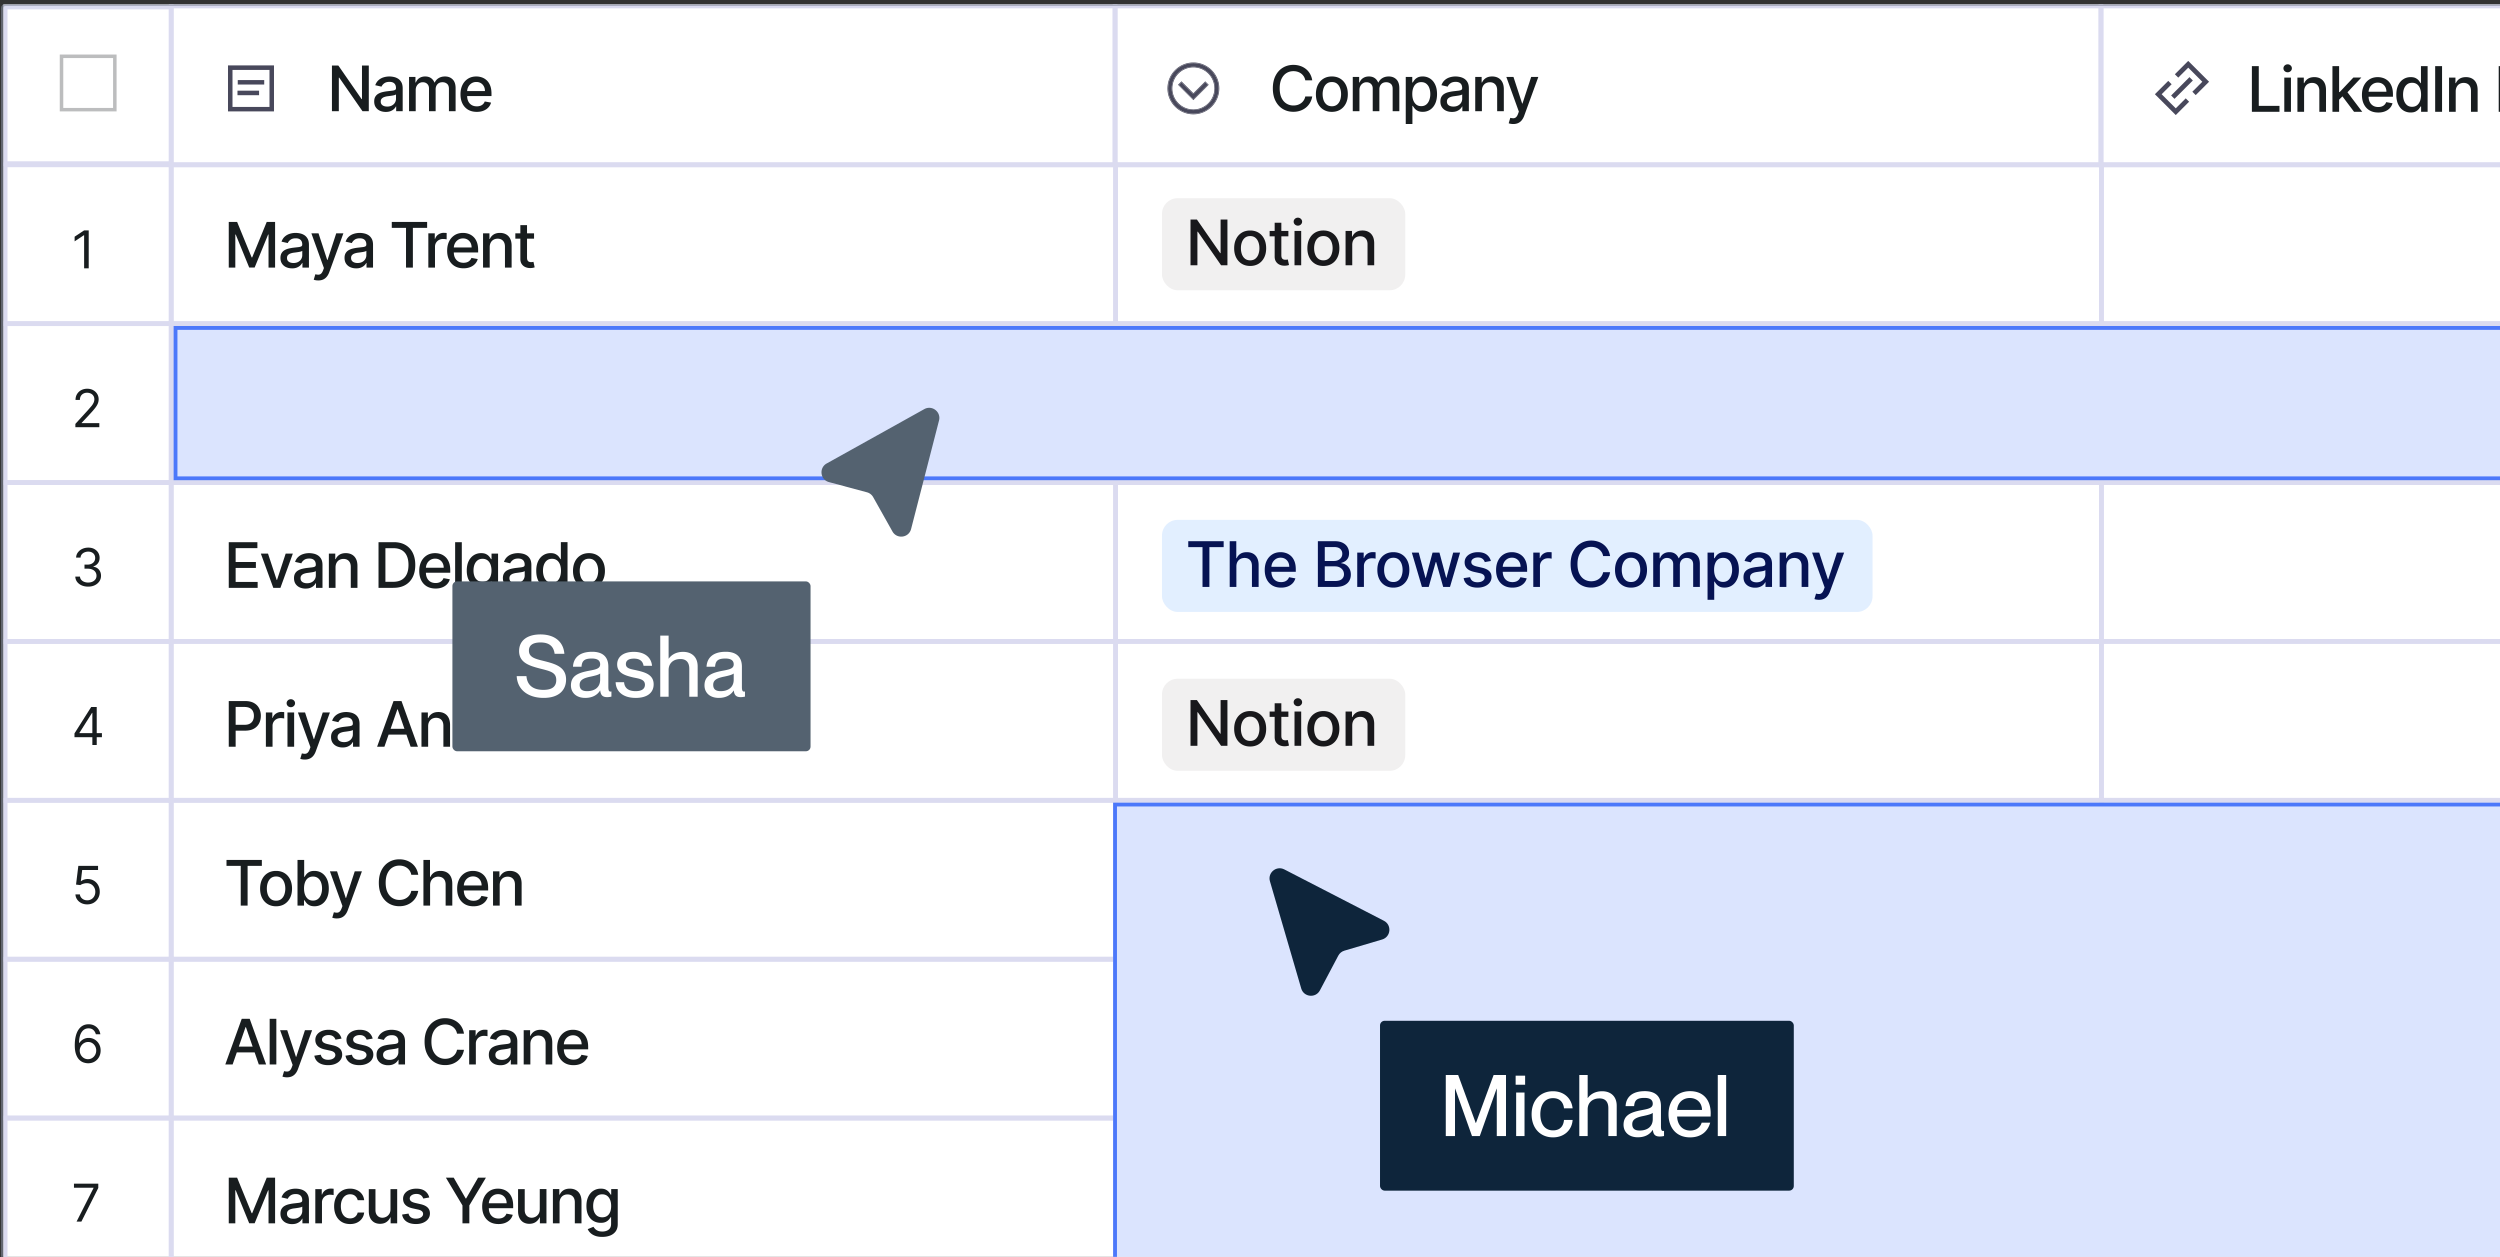 <svg xmlns="http://www.w3.org/2000/svg" width="535" height="269" fill="none" xmlns:v="https://vecta.io/nano"><rect width="100%" height="100%" fill="#333333" stroke="none"/><style><![CDATA[.B{stroke:#dbdbf0}.C{stroke-width:1.016}.D{fill:#181d1f}.E{fill:#fff}.F{stroke-linecap:square}.G{stroke-width:.823}]]></style><g clip-path="url(#A)"><g clip-path="url(#B)"><g clip-path="url(#C)"><g clip-path="url(#D)"><path d="M.713.767h1151v317H.713z" class="E"/><path d="M1.097 1.51h35.545v33.514H1.097z" class="B C"/><g clip-path="url(#E)"><path stroke="#bcbdbe" stroke-width=".75" d="M13.164 12.045h11.41v11.426h-11.41z"/></g><path d="M36.642 1.274h201.984v33.984H36.642z" class="B C"/><g stroke="#48485b" stroke-width=".964"><path d="M49.273 14.481h8.879v8.879h-8.879v-8.879z"/><g class="F"><path d="M51.302 19.884h3.656m-3.598-2.27h4.7"/></g></g><path d="M78.923 14.017v9.773h-1.355L72.6 16.622h-.091v7.168h-1.475v-9.773h1.365l4.972 7.177h.091v-7.177h1.46zm3.632 9.935c-.465 0-.884-.086-1.26-.258s-.673-.428-.892-.759-.325-.736-.325-1.217c0-.414.08-.754.239-1.021a1.76 1.76 0 0 1 .644-.635c.27-.156.573-.274.907-.353a9.03 9.03 0 0 1 1.021-.181l1.069-.124c.274-.035.472-.091.597-.167s.186-.2.186-.372v-.033c0-.417-.118-.74-.353-.969s-.579-.344-1.04-.344c-.48 0-.859.107-1.136.32s-.463.444-.568.701l-1.341-.305c.159-.445.391-.805.697-1.078s.663-.477 1.064-.601.822-.191 1.265-.191a4.46 4.46 0 0 1 .931.105c.331.067.639.191.926.372s.527.441.711.778.277.768.277 1.303v4.867h-1.394v-1.002h-.057a2.03 2.03 0 0 1-.415.544c-.184.178-.422.326-.711.444s-.636.177-1.04.177zm.31-1.145c.394 0 .732-.078 1.012-.234s.498-.36.644-.611.224-.526.224-.816v-.945c-.051.051-.15.099-.296.143s-.307.078-.492.11l-.539.081-.439.057a3.54 3.54 0 0 0-.759.177c-.226.083-.407.202-.544.358s-.2.356-.2.611c0 .353.13.62.391.802s.593.267.997.267zm4.67.983v-7.33h1.37v1.193h.091c.153-.404.402-.719.749-.945s.762-.344 1.245-.344c.49 0 .9.115 1.231.344s.581.544.74.945h.076a2.06 2.06 0 0 1 .835-.935c.382-.235.837-.353 1.365-.353.665 0 1.207.208 1.627.625s.635 1.045.635 1.885v4.915h-1.427v-4.781c0-.496-.135-.856-.406-1.079s-.593-.334-.969-.334c-.464 0-.826.143-1.083.43s-.386.647-.386 1.093v4.672h-1.422v-4.872c0-.398-.124-.717-.372-.959s-.571-.363-.969-.363c-.27 0-.52.072-.749.215s-.409.336-.549.587-.205.543-.205.873v4.519h-1.427zm14.498.148c-.722 0-1.344-.154-1.866-.463a3.14 3.14 0 0 1-1.202-1.312c-.28-.566-.42-1.23-.42-1.99 0-.751.14-1.412.42-1.985a3.26 3.26 0 0 1 1.183-1.341c.509-.321 1.104-.482 1.785-.482a3.59 3.59 0 0 1 1.202.205 2.91 2.91 0 0 1 1.045.644c.309.293.552.673.731 1.14s.267 1.029.267 1.694v.506h-5.827v-1.069h4.429c0-.375-.077-.708-.23-.997s-.367-.523-.644-.692-.595-.253-.964-.253c-.401 0-.75.099-1.05.296a2 2 0 0 0-.687.763c-.159.312-.238.651-.238 1.017v.835c0 .49.086.907.257 1.25s.419.606.731.787.676.267 1.092.267a2.27 2.27 0 0 0 .74-.114 1.59 1.59 0 0 0 .577-.353c.163-.156.287-.348.373-.577l1.35.243c-.108.398-.302.746-.582 1.045s-.625.526-1.045.692-.893.243-1.427.243z" class="D"/><path d="M238.626 1.274H449.61v33.984H238.626z" class="B C"/><g fill="#48485b"><path d="M252.836 17.598l2.545 2.544 2.545-2.544.546.547-3.091 3.091-3.091-3.091.546-.546z"/><path d="M258.021 17.502l.643.643-3.187 3.186-.096.097-.096-.097-3.091-3.091-.096-.096.096-.096.642-.643.097.096 2.448 2.448 2.449-2.448.096-.097.095.097zm-2.64 2.64l-2.545-2.544-.546.546 3.091 3.091 3.091-3.091-.546-.547-2.545 2.544zm5.41-1.221c0 2.983-2.426 5.409-5.409 5.409s-5.409-2.426-5.409-5.409 2.426-5.409 5.409-5.409 5.409 2.426 5.409 5.409zm-10.046 0c0 2.557 2.08 4.636 4.637 4.636s4.636-2.08 4.636-4.636-2.08-4.636-4.636-4.636-4.637 2.08-4.637 4.636z"/><path d="M260.791 18.921a5.42 5.42 0 0 0-5.131-5.402l-.278-.007c-2.983 0-5.409 2.426-5.409 5.409l.006.278a5.42 5.42 0 0 0 5.125 5.124l.278.007c2.889 0 5.257-2.277 5.402-5.131l.007-.278zm-.908 0a4.51 4.51 0 0 0-4.501-4.501 4.51 4.51 0 0 0-4.501 4.501 4.51 4.51 0 0 0 4.501 4.501v.135l-.238-.006c-2.368-.12-4.273-2.025-4.393-4.393l-.006-.238c0-2.557 2.08-4.636 4.637-4.636l.238.005c2.446.125 4.398 2.154 4.398 4.631l-.005.238c-.125 2.446-2.154 4.398-4.631 4.398v-.135a4.51 4.51 0 0 0 4.501-4.501zm1.044 0c0 3.058-2.487 5.545-5.545 5.545s-5.545-2.487-5.545-5.545 2.487-5.545 5.545-5.545 5.545 2.487 5.545 5.545z"/></g><path d="M280.82 17.195h-1.489a2.27 2.27 0 0 0-.32-.84c-.156-.242-.347-.447-.572-.616a2.47 2.47 0 0 0-.759-.382c-.277-.086-.571-.129-.883-.129-.563 0-1.067.142-1.513.425s-.792.698-1.05 1.245-.381 1.215-.381 2.004c0 .795.127 1.467.381 2.014s.61.961 1.055 1.241.947.42 1.503.42c.309 0 .602-.041.878-.124a2.53 2.53 0 0 0 .759-.377c.226-.165.417-.367.573-.606s.269-.518.329-.83l1.489.005a4 4 0 0 1-.463 1.327 3.67 3.67 0 0 1-.873 1.04c-.353.29-.757.514-1.212.673s-.952.239-1.489.239c-.847 0-1.601-.201-2.262-.601s-1.184-.981-1.565-1.732-.568-1.646-.568-2.687.191-1.939.572-2.687.904-1.327 1.566-1.727 1.414-.606 2.257-.606c.518 0 1.002.075 1.45.224a3.82 3.82 0 0 1 1.217.649c.36.283.657.63.893 1.04a4.03 4.03 0 0 1 .477 1.398zm4.2 6.743c-.687 0-1.287-.157-1.799-.473s-.91-.755-1.193-1.322-.425-1.228-.425-1.985.142-1.425.425-1.995.681-1.012 1.193-1.327 1.112-.473 1.799-.473 1.287.158 1.799.473.91.757 1.193 1.327.425 1.234.425 1.995-.142 1.419-.425 1.985-.681 1.007-1.193 1.322-1.112.473-1.799.473zm.005-1.198c.445 0 .814-.118 1.107-.353s.509-.549.649-.94.214-.822.214-1.293-.071-.897-.214-1.288-.357-.711-.649-.95-.662-.358-1.107-.358-.821.119-1.117.358-.511.555-.654.95a3.8 3.8 0 0 0-.21 1.288c0 .471.07.902.21 1.293s.361.705.654.94.668.353 1.117.353zm4.467 1.05v-7.33h1.369v1.193h.091c.153-.404.402-.719.749-.945s.762-.344 1.246-.344c.49 0 .9.115 1.231.344s.58.544.739.945h.077a2.06 2.06 0 0 1 .835-.935c.382-.235.837-.353 1.365-.353.665 0 1.207.208 1.627.625s.635 1.045.635 1.885v4.915h-1.427v-4.781c0-.496-.135-.856-.406-1.079s-.593-.334-.968-.334c-.465 0-.826.143-1.084.43s-.386.647-.386 1.093v4.672h-1.422v-4.872c0-.398-.124-.717-.373-.959s-.571-.363-.968-.363c-.271 0-.52.072-.749.215s-.409.336-.549.587-.205.543-.205.873v4.519h-1.427zm11.339 2.749V16.46h1.393v1.188h.119a4.01 4.01 0 0 1 .358-.53c.156-.2.372-.375.649-.525s.643-.229 1.098-.229a2.86 2.86 0 0 1 1.584.449c.465.299.829.73 1.093 1.293s.401 1.241.401 2.033-.132 1.471-.396 2.038-.627.997-1.088 1.303a2.82 2.82 0 0 1-1.58.453c-.445 0-.81-.075-1.093-.224s-.499-.325-.658-.525-.282-.379-.368-.535h-.086v3.889h-1.426zm1.398-6.414c0 .515.075.967.224 1.355s.366.692.649.911.63.325 1.04.325c.427 0 .783-.113 1.069-.339s.503-.539.649-.931a3.67 3.67 0 0 0 .225-1.322c0-.484-.074-.918-.22-1.303a1.99 1.99 0 0 0-.649-.911c-.286-.223-.644-.334-1.074-.334-.413 0-.763.107-1.049.32s-.498.511-.645.892-.219.827-.219 1.336zm8.491 3.827c-.465 0-.884-.086-1.26-.258a2.12 2.12 0 0 1-.892-.759c-.217-.331-.325-.736-.325-1.217 0-.414.08-.754.239-1.021a1.76 1.76 0 0 1 .644-.635c.271-.156.573-.274.907-.353s.674-.14 1.021-.181l1.069-.124c.274-.035.472-.091.596-.167s.187-.2.187-.372v-.033c0-.417-.118-.74-.354-.969s-.579-.344-1.04-.344c-.48 0-.859.107-1.136.32s-.463.444-.568.701l-1.34-.305c.159-.445.391-.805.696-1.078s.664-.477 1.064-.601a4.16 4.16 0 0 1 1.265-.191c.293 0 .603.035.931.105s.639.191.925.372a2.05 2.05 0 0 1 .711.778c.185.334.277.768.277 1.303v4.867h-1.393v-1.002h-.058c-.092.184-.23.366-.415.544s-.421.326-.711.444-.636.177-1.04.177zm.31-1.145c.395 0 .732-.078 1.012-.234s.498-.36.644-.611a1.58 1.58 0 0 0 .224-.816v-.945c-.051.051-.149.099-.296.143s-.307.078-.491.11l-.539.081-.439.057c-.277.035-.53.094-.759.177s-.407.202-.544.358-.201.356-.201.611c0 .353.131.62.392.802s.593.267.997.267zm6.097-3.369v4.352H315.7v-7.33h1.37v1.193h.09c.169-.388.433-.7.793-.935s.819-.353 1.369-.353c.5 0 .937.105 1.312.315s.667.515.874.926.31.918.31 1.522v4.662h-1.427V19.3c0-.531-.138-.947-.415-1.246s-.657-.453-1.141-.453c-.331 0-.625.072-.882.215s-.457.353-.607.63-.219.604-.219.992zm6.706 7.101c-.213 0-.407-.017-.582-.052s-.305-.067-.391-.105l.343-1.169a2.31 2.31 0 0 0 .697.091.83.83 0 0 0 .539-.229c.159-.143.299-.377.42-.701l.177-.487-2.682-7.425h1.527l1.856 5.688h.077l1.856-5.688h1.532l-3.021 8.308a3.32 3.32 0 0 1-.534.969 2.08 2.08 0 0 1-.773.601c-.299.134-.646.2-1.041.2z" class="D"/><path stroke-width="1.02" d="M449.613 1.277h195.98v33.98h-195.98z" class="B"/><g stroke="#48485b" stroke-width="1.021" class="F"><path d="M467.747 21.768l-2.137 2.137-3.739-3.739 2.137-2.137m2.137-2.137l2.136-2.137 3.74 3.739-2.137 2.137"/><path d="M465.343 20.433l3.205-3.205" stroke-linejoin="round"/></g><path d="M481.904 23.931v-9.775h1.475v8.505h4.429v1.27h-5.904zm6.934 0V16.6h1.427v7.331h-1.427zm.721-8.462c-.248 0-.462-.083-.64-.248s-.262-.369-.262-.601.087-.436.262-.601a.9.9 0 0 1 .64-.253.88.88 0 0 1 .635.253.79.79 0 0 1 .267.601.8.8 0 0 1-.267.601.89.89 0 0 1-.635.248zm3.515 4.109v4.353h-1.427V16.6h1.37v1.193h.091c.168-.388.433-.7.792-.935s.819-.353 1.37-.353c.499 0 .937.105 1.312.315s.667.516.874.926.31.918.31 1.523v4.663h-1.427V19.44c0-.531-.138-.947-.415-1.246s-.657-.453-1.141-.453c-.331 0-.625.072-.883.215s-.457.353-.606.63-.22.605-.22.993zm7.381 1.866l-.01-1.742h.248l2.921-3.102h1.709l-3.331 3.532h-.225l-1.312 1.313zm-1.313 2.487v-9.775h1.427v9.775h-1.427zm4.63 0l-2.625-3.484.983-.997 3.393 4.482h-1.751zm5.172.148c-.723 0-1.345-.154-1.867-.463s-.919-.749-1.202-1.312-.42-1.23-.42-1.99c0-.751.14-1.413.42-1.985s.677-1.02 1.183-1.341 1.104-.482 1.785-.482a3.59 3.59 0 0 1 1.203.205 2.91 2.91 0 0 1 1.045.644c.309.293.552.673.73 1.141s.268 1.029.268 1.694v.506h-5.828v-1.069h4.429c0-.375-.076-.708-.229-.997s-.367-.523-.644-.692-.595-.253-.964-.253c-.401 0-.751.099-1.05.296a1.98 1.98 0 0 0-.687.764c-.16.312-.239.651-.239 1.017v.835c0 .49.086.907.258 1.25s.418.606.73.788.676.267 1.093.267c.27 0 .517-.038.74-.115a1.6 1.6 0 0 0 .577-.353c.162-.156.286-.348.372-.577l1.351.243c-.108.398-.302.746-.582 1.045s-.625.527-1.045.692-.893.243-1.427.243zm6.935-.005c-.592 0-1.12-.151-1.585-.453s-.824-.74-1.088-1.303-.391-1.246-.391-2.038.132-1.47.396-2.033.633-.994 1.098-1.293.991-.449 1.579-.449c.455 0 .821.076 1.098.229s.496.325.649.525.277.377.363.53h.086v-3.632h1.427v9.775h-1.394V22.79h-.119a3.8 3.8 0 0 1-.372.535c-.159.2-.379.375-.659.525s-.643.224-1.088.224zm.315-1.217c.41 0 .757-.108 1.04-.325s.503-.523.649-.912.225-.84.225-1.355c0-.509-.073-.954-.22-1.336s-.361-.679-.644-.892-.633-.32-1.05-.32c-.43 0-.788.111-1.074.334s-.503.527-.649.912-.215.819-.215 1.303c0 .49.073.931.22 1.322s.362.701.649.931.646.339 1.069.339zm6.405-8.701v9.775h-1.474v-9.775h1.474zm2.923 5.422v4.353h-1.427V16.6h1.37v1.193h.09c.169-.388.433-.7.793-.935s.819-.353 1.369-.353c.5 0 .937.105 1.313.315s.667.516.873.926.311.918.311 1.523v4.663h-1.427V19.44c0-.531-.139-.947-.416-1.246s-.657-.453-1.14-.453c-.331 0-.626.072-.883.215s-.457.353-.606.63-.22.605-.22.993zm9.202 4.353v-9.775h3.484c.76 0 1.39.138 1.89.415s.873.656 1.121 1.136.373 1.015.373 1.613-.126 1.142-.377 1.623-.624.856-1.127 1.136-1.128.415-1.885.415h-2.396v-1.25h2.262c.481 0 .871-.083 1.17-.248s.518-.398.658-.687.21-.619.21-.988a2.21 2.21 0 0 0-.21-.983c-.14-.286-.361-.511-.663-.673s-.694-.243-1.184-.243h-1.852v8.51h-1.474zm7.944 0V16.6h1.38v1.165h.076c.134-.394.369-.705.706-.931s.726-.344 1.155-.344l.315.01.292.024v1.365a2.62 2.62 0 0 0-.306-.053 2.91 2.91 0 0 0-.439-.033c-.337 0-.638.072-.902.215a1.59 1.59 0 0 0-.62.587c-.153.248-.23.531-.23.85v4.477h-1.427zm7.446.148c-.687 0-1.287-.158-1.799-.473s-.91-.756-1.193-1.322-.425-1.228-.425-1.985.142-1.425.425-1.995a3.18 3.18 0 0 1 1.193-1.327c.512-.315 1.112-.473 1.799-.473s1.287.157 1.8.473a3.18 3.18 0 0 1 1.193 1.327c.283.57.425 1.235.425 1.995s-.142 1.419-.425 1.985-.681 1.007-1.193 1.322-1.112.473-1.8.473zm.005-1.198c.446 0 .815-.118 1.107-.353a2.07 2.07 0 0 0 .65-.94c.143-.391.214-.822.214-1.293a3.73 3.73 0 0 0-.214-1.289 2.1 2.1 0 0 0-.65-.95c-.292-.239-.661-.358-1.107-.358s-.821.119-1.117.358-.51.555-.654.95-.21.821-.21 1.289.07.902.21 1.293.362.705.654.94.669.353 1.117.353zm7.957-6.281v1.145h-4.143V16.6h4.143zm-3.007 7.331V15.75c0-.458.1-.838.301-1.141a1.84 1.84 0 0 1 .797-.683 2.54 2.54 0 0 1 1.078-.229c.287 0 .532.024.735.072s.355.086.454.124l-.334 1.155-.258-.067a1.47 1.47 0 0 0-.382-.043c-.347 0-.595.086-.744.258s-.22.42-.22.745v7.99h-1.427zm3.942 0V16.6h1.427v7.331h-1.427zm.72-8.462c-.248 0-.461-.083-.639-.248s-.263-.369-.263-.601.088-.436.263-.601.391-.253.639-.253a.88.88 0 0 1 .635.253.79.79 0 0 1 .267.601.8.8 0 0 1-.267.601.89.89 0 0 1-.635.248zm3.516-1.312v9.775h-1.427v-9.775h1.427zm4.542 9.923c-.723 0-1.345-.154-1.866-.463s-.92-.749-1.203-1.312-.42-1.23-.42-1.99c0-.751.14-1.413.42-1.985s.678-1.02 1.183-1.341 1.105-.482 1.785-.482a3.59 3.59 0 0 1 1.203.205 2.91 2.91 0 0 1 1.045.644c.309.293.552.673.731 1.141s.267 1.029.267 1.694v.506h-5.828v-1.069h4.43c0-.375-.077-.708-.23-.997s-.367-.523-.644-.692-.595-.253-.964-.253c-.401 0-.751.099-1.05.296a1.98 1.98 0 0 0-.687.764c-.159.312-.239.651-.239 1.017v.835c0 .49.086.907.258 1.25s.418.606.73.788.676.267 1.093.267c.27 0 .517-.038.74-.115a1.59 1.59 0 0 0 .577-.353c.163-.156.287-.348.373-.577l1.35.243c-.108.398-.302.746-.582 1.045s-.625.527-1.045.692-.893.243-1.427.243z" class="D"/><use href="#F" class="B C"/><path d="M18.985 49.302v8.125h-.984v-7.093h-.048l-1.984 1.317v-1l2.031-1.349h.984z" class="D"/><use href="#G" class="B C"/><path d="M48.954 47.493h1.789l3.111 7.597h.114l3.111-7.597h1.79v9.773h-1.403v-7.072h-.091l-2.882 7.058H53.33l-2.882-7.063h-.091v7.077h-1.403v-9.773zm13.541 9.935c-.465 0-.884-.086-1.26-.258s-.673-.428-.892-.759-.325-.736-.325-1.217c0-.413.08-.754.239-1.021a1.76 1.76 0 0 1 .644-.635c.27-.156.573-.274.907-.353s.674-.14 1.021-.181l1.069-.124c.274-.035.472-.091.596-.167s.186-.2.186-.372v-.033c0-.417-.118-.74-.353-.969s-.579-.343-1.04-.343c-.48 0-.859.107-1.136.32s-.463.444-.568.702l-1.341-.305c.159-.445.391-.805.697-1.078s.663-.477 1.064-.601.822-.191 1.264-.191a4.46 4.46 0 0 1 .931.105c.331.067.639.191.926.372s.526.441.711.778.277.768.277 1.303v4.868h-1.393v-1.002h-.057c-.092.184-.231.366-.415.544s-.422.326-.711.444-.636.177-1.04.177zm.31-1.145c.394 0 .732-.078 1.012-.234s.498-.359.644-.611.224-.526.224-.816v-.945c-.051.051-.15.099-.296.143s-.307.078-.492.11l-.539.081-.439.057a3.54 3.54 0 0 0-.759.177c-.226.083-.407.202-.544.358s-.2.356-.2.611c0 .353.13.62.391.802s.593.267.997.267zm5.309 3.732c-.213 0-.407-.017-.582-.053a1.83 1.83 0 0 1-.391-.105l.344-1.169a2.3 2.3 0 0 0 .697.091c.204-.009.383-.086.539-.229s.299-.377.42-.701l.177-.487-2.682-7.425h1.527l1.856 5.688h.076l1.856-5.688h1.532l-3.021 8.308c-.14.382-.318.705-.534.969s-.474.468-.773.601-.646.2-1.04.2zm8.095-2.586c-.465 0-.885-.086-1.26-.258a2.12 2.12 0 0 1-.892-.759c-.216-.331-.325-.736-.325-1.217 0-.413.079-.754.239-1.021a1.76 1.76 0 0 1 .644-.635c.27-.156.573-.274.907-.353s.674-.14 1.021-.181l1.069-.124c.274-.035.473-.091.597-.167s.186-.2.186-.372v-.033c0-.417-.118-.74-.353-.969s-.579-.343-1.04-.343c-.48 0-.859.107-1.136.32s-.463.444-.568.702l-1.341-.305c.159-.445.391-.805.697-1.078s.663-.477 1.064-.601.822-.191 1.265-.191a4.46 4.46 0 0 1 .931.105c.331.067.639.191.926.372s.526.441.711.778.277.768.277 1.303v4.868h-1.394v-1.002h-.057c-.092.184-.231.366-.415.544s-.422.326-.711.444-.636.177-1.04.177zm.31-1.145c.395 0 .732-.078 1.012-.234s.498-.359.644-.611.224-.526.224-.816v-.945c-.051.051-.15.099-.296.143a4.61 4.61 0 0 1-.492.11l-.539.081-.439.057a3.54 3.54 0 0 0-.759.177c-.226.083-.407.202-.544.358s-.2.356-.2.611c0 .353.13.62.391.802s.593.267.997.267zm7.321-7.521v-1.269h7.564v1.269h-3.049v8.504h-1.47v-8.504h-3.045zm7.822 8.504v-7.33h1.379v1.164h.076a1.77 1.77 0 0 1 .706-.931 2.02 2.02 0 0 1 1.155-.344l.315.01.291.024v1.365c-.057-.016-.159-.033-.305-.053s-.293-.033-.439-.033a1.86 1.86 0 0 0-.902.215c-.261.14-.468.336-.62.587s-.229.531-.229.849v4.476h-1.427zm7.517.148c-.722 0-1.344-.154-1.866-.463a3.14 3.14 0 0 1-1.203-1.312c-.28-.566-.42-1.23-.42-1.99 0-.751.14-1.412.42-1.985a3.26 3.26 0 0 1 1.183-1.341c.509-.321 1.104-.482 1.785-.482.413 0 .814.068 1.203.205s.736.352 1.045.644.552.673.73 1.141.267 1.029.267 1.694v.506h-5.826v-1.069h4.429c0-.375-.076-.708-.229-.997a1.74 1.74 0 0 0-.644-.692c-.274-.169-.595-.253-.964-.253-.401 0-.751.099-1.05.296s-.525.449-.687.764-.239.651-.239 1.017v.835c0 .49.086.907.258 1.25s.418.606.73.787.676.267 1.093.267c.27 0 .517-.038.74-.115s.416-.197.578-.353a1.54 1.54 0 0 0 .372-.577l1.35.243c-.108.398-.302.746-.582 1.045s-.625.526-1.045.692-.892.243-1.427.243zm5.618-4.5v4.352h-1.427v-7.33h1.369v1.193h.091a2.1 2.1 0 0 1 .792-.935c.363-.236.819-.353 1.37-.353.499 0 .937.105 1.312.315s.667.515.873.926.311.918.311 1.522v4.662h-1.427v-4.491c0-.531-.139-.946-.416-1.245s-.656-.453-1.14-.453c-.331 0-.625.072-.883.215a1.55 1.55 0 0 0-.606.63c-.146.274-.219.605-.219.993zm9.488-2.978v1.145h-4.004v-1.145h4.004zm-2.93-1.756h1.427v6.934c0 .277.041.485.124.625s.189.231.32.282a1.28 1.28 0 0 0 .434.072 1.67 1.67 0 0 0 .301-.024l.2-.038.258 1.179a2.42 2.42 0 0 1-.353.096c-.153.035-.344.054-.573.057-.375.006-.725-.061-1.05-.201a1.8 1.8 0 0 1-.787-.649c-.201-.293-.301-.66-.301-1.102v-7.23z" class="D"/><use href="#H" class="B C"/><rect x="248.664" y="42.412" width="52.06" height="19.707" rx="3.353" fill="#f1f0f0"/><path d="M262.672 46.974v9.791h-1.357l-4.977-7.18h-.091v7.18h-1.477v-9.791h1.367l4.982 7.19h.09v-7.19h1.463zm4.864 9.939c-.688 0-1.289-.158-1.802-.473s-.912-.757-1.195-1.324-.426-1.23-.426-1.989.142-1.428.426-1.998a3.18 3.18 0 0 1 1.195-1.329c.513-.316 1.114-.473 1.802-.473s1.289.158 1.803.473.911.759 1.195 1.329.425 1.237.425 1.998-.142 1.421-.425 1.989-.682 1.009-1.195 1.324-1.114.473-1.803.473zm.005-1.2c.446 0 .816-.118 1.109-.354s.51-.55.65-.942.215-.824.215-1.296-.071-.899-.215-1.291-.357-.712-.65-.951-.663-.359-1.109-.359-.822.12-1.119.359-.511.556-.655.951-.21.822-.21 1.291a3.83 3.83 0 0 0 .21 1.296c.144.392.362.706.655.942s.67.354 1.119.354zm8.172-6.291v1.147h-4.011v-1.147h4.011zm-2.935-1.759h1.429v6.946c0 .277.042.486.125.626s.189.231.32.282.279.072.435.072a1.67 1.67 0 0 0 .301-.024l.201-.038.258 1.181c-.083.032-.201.064-.354.096s-.344.054-.573.057c-.376.006-.727-.061-1.052-.201s-.588-.357-.789-.65-.301-.661-.301-1.104v-7.243zm4.247 9.102v-7.343h1.43v7.343h-1.43zm.722-8.476a.91.91 0 0 1-.641-.249c-.175-.169-.262-.37-.262-.602a.8.8 0 0 1 .262-.602.9.9 0 0 1 .641-.253.88.88 0 0 1 .636.253c.178.166.268.367.268.602s-.09.434-.268.602a.89.89 0 0 1-.636.249zm5.454 8.624c-.688 0-1.289-.158-1.802-.473s-.911-.757-1.195-1.324-.426-1.23-.426-1.989.142-1.428.426-1.998.682-1.014 1.195-1.329 1.114-.473 1.802-.473 1.29.158 1.803.473.911.759 1.195 1.329.425 1.237.425 1.998-.141 1.421-.425 1.989-.682 1.009-1.195 1.324-1.114.473-1.803.473zm.005-1.2c.446 0 .816-.118 1.109-.354s.51-.55.65-.942.216-.824.216-1.296-.072-.899-.216-1.291-.357-.712-.65-.951-.663-.359-1.109-.359-.822.12-1.118.359-.512.556-.655.951a3.79 3.79 0 0 0-.211 1.291c0 .472.07.903.211 1.296s.361.706.655.942.669.354 1.118.354zm6.174-3.308v4.36h-1.429v-7.343h1.372v1.195h.09a2.1 2.1 0 0 1 .794-.937c.363-.236.821-.354 1.372-.354.5 0 .939.105 1.315.316s.667.516.875.927.31.919.31 1.525v4.671h-1.429v-4.498c0-.532-.139-.948-.416-1.248s-.658-.454-1.143-.454a1.79 1.79 0 0 0-.884.215c-.255.143-.457.354-.607.631s-.22.606-.22.994z" fill="#18181b"/><g class="B C"><use href="#I"/><path d="M1.097 69.274h35.545v33.984H1.097z"/></g><path d="M16.129 91.427v-.714l2.682-2.936.777-.897a3.32 3.32 0 0 0 .452-.722 1.75 1.75 0 0 0 .151-.714c0-.286-.069-.533-.206-.742a1.34 1.34 0 0 0-.555-.484 1.8 1.8 0 0 0-.793-.171c-.312 0-.584.065-.817.194a1.34 1.34 0 0 0-.536.535c-.124.23-.186.5-.186.809h-.936c0-.476.11-.894.329-1.254s.518-.64.897-.841.808-.301 1.281-.301.898.1 1.265.301.656.472.865.813.313.721.313 1.139a2.45 2.45 0 0 1-.163.877c-.106.283-.291.599-.555.948s-.625.77-1.091 1.27l-1.825 1.952v.064h3.777v.873h-5.125z" class="D"/><g class="B C"><path d="M36.642 69.274h202.099v33.984H36.642z"/><path d="M238.741 69.274h210.984v33.984H238.741z"/><path d="M449.726 69.274H645.71v33.984H449.726zm-448.629 34h35.545v33.984H1.097z"/></g><path d="M18.874 125.538c-.524 0-.99-.09-1.4-.27s-.731-.43-.972-.75-.368-.697-.389-1.122h1a1.18 1.18 0 0 0 .27.678c.159.188.366.333.623.436a2.25 2.25 0 0 0 .853.155c.349 0 .659-.061.928-.182s.481-.291.635-.508.23-.468.23-.754a1.41 1.41 0 0 0-.222-.789c-.148-.23-.365-.41-.651-.54s-.635-.194-1.047-.194h-.651v-.873h.651c.323 0 .606-.058.849-.175s.438-.28.575-.492.21-.46.21-.745c0-.275-.061-.515-.183-.718a1.24 1.24 0 0 0-.516-.476c-.22-.114-.479-.171-.778-.171-.28 0-.545.052-.793.155s-.447.247-.603.44-.241.421-.254.69h-.952c.016-.425.144-.798.385-1.118a2.42 2.42 0 0 1 .944-.754c.391-.18.821-.27 1.289-.27.503 0 .934.102 1.293.306s.636.466.829.797a2.09 2.09 0 0 1 .29 1.071c0 .458-.12.848-.361 1.17s-.562.546-.972.671v.063c.513.085.914.303 1.202.655s.432.781.432 1.297c0 .442-.12.838-.361 1.19s-.563.624-.976.825-.882.302-1.408.302z" class="D"/><path d="M36.642 103.274h202.099v33.984H36.642z" class="B C"/><path d="M48.954 125.798v-9.773h6.127v1.269h-4.653v2.978h4.333v1.264h-4.333v2.992h4.71v1.27h-6.185zm13.715-7.33l-2.658 7.33h-1.527l-2.663-7.33h1.532l1.856 5.641h.076l1.851-5.641h1.532zm2.727 7.492a2.99 2.99 0 0 1-1.26-.258 2.12 2.12 0 0 1-.892-.758c-.216-.331-.325-.737-.325-1.217 0-.414.08-.754.239-1.021s.374-.479.644-.635.573-.274.907-.353a9.06 9.06 0 0 1 1.021-.182l1.069-.124c.274-.035.472-.09.596-.167s.186-.2.186-.372v-.033c0-.417-.118-.74-.353-.969s-.579-.344-1.04-.344c-.48 0-.859.107-1.136.32s-.463.444-.568.702l-1.341-.306c.159-.445.391-.805.697-1.078s.663-.477 1.064-.602a4.16 4.16 0 0 1 1.265-.19 4.46 4.46 0 0 1 .931.105c.331.066.639.19.926.372a2.05 2.05 0 0 1 .711.778c.184.334.277.768.277 1.302v4.868h-1.393v-1.002h-.057c-.092.184-.231.366-.415.544s-.421.326-.711.444-.636.176-1.04.176zm.31-1.145c.395 0 .732-.078 1.012-.234a1.64 1.64 0 0 0 .644-.611 1.58 1.58 0 0 0 .224-.816v-.945c-.051.051-.15.099-.296.143a4.49 4.49 0 0 1-.492.11l-.539.081-.439.058a3.52 3.52 0 0 0-.759.176c-.226.083-.407.202-.544.358s-.2.356-.2.611c0 .353.131.62.391.802s.593.267.997.267zm6.097-3.369v4.352h-1.427v-7.33h1.37v1.193h.091c.169-.388.433-.7.792-.935s.819-.353 1.37-.353c.499 0 .937.105 1.312.315s.666.515.873.925.31.918.31 1.523v4.662h-1.427v-4.491c0-.531-.138-.946-.415-1.245s-.657-.453-1.14-.453c-.331 0-.625.071-.883.214a1.54 1.54 0 0 0-.606.63c-.146.274-.22.605-.22.993zm12.364 4.352h-3.164v-9.773h3.264c.958 0 1.78.195 2.467.587s1.214.946 1.58 1.675.553 1.595.553 2.61-.186 1.893-.558 2.625-.904 1.294-1.603 1.689-1.546.587-2.539.587zm-1.689-1.289h1.608c.744 0 1.363-.14 1.856-.42s.862-.691 1.107-1.226.367-1.193.367-1.966c0-.767-.122-1.417-.367-1.952a2.6 2.6 0 0 0-1.083-1.217c-.48-.276-1.077-.415-1.79-.415h-1.699v7.196zm10.73 1.437c-.722 0-1.344-.155-1.866-.463a3.14 3.14 0 0 1-1.203-1.312c-.28-.567-.42-1.23-.42-1.99 0-.751.14-1.413.42-1.986a3.26 3.26 0 0 1 1.184-1.34c.509-.322 1.104-.482 1.785-.482.414 0 .814.068 1.203.205a2.91 2.91 0 0 1 1.045.644c.308.293.552.673.73 1.141s.267 1.029.267 1.694v.505h-5.827v-1.069h4.428c0-.375-.076-.707-.229-.997a1.73 1.73 0 0 0-.644-.692c-.274-.168-.595-.253-.964-.253-.401 0-.751.099-1.05.296s-.525.449-.687.764a2.2 2.2 0 0 0-.239 1.016v.835c0 .49.086.907.258 1.25a1.86 1.86 0 0 0 .73.788c.312.178.676.267 1.093.267a2.28 2.28 0 0 0 .74-.114c.223-.08.415-.198.577-.354s.286-.348.372-.577l1.35.243c-.108.398-.302.746-.582 1.045s-.625.527-1.045.692-.892.244-1.427.244zm5.617-9.921v9.773h-1.427v-9.773h1.427zm4.455 12.674c-.582 0-1.083-.076-1.503-.229s-.757-.355-1.021-.606a2.55 2.55 0 0 1-.592-.825l1.227-.506a2.9 2.9 0 0 0 .343.444c.146.159.344.294.592.405s.574.167.969.167c.54 0 .987-.132 1.341-.396s.529-.678.529-1.25v-1.441h-.09a3.22 3.22 0 0 1-.373.52c-.159.191-.378.356-.658.496s-.644.21-1.093.21c-.579 0-1.101-.135-1.565-.406s-.827-.676-1.098-1.207-.401-1.191-.401-1.971.132-1.447.396-2.004.634-.983 1.098-1.279.991-.448 1.58-.448c.454 0 .822.076 1.102.229a2 2 0 0 1 .654.525c.159.2.281.377.367.529h.105v-1.188h1.398v7.492c0 .63-.146 1.147-.439 1.551s-.688.703-1.188.897-1.056.291-1.68.291zm-.014-4.194c.41 0 .757-.096 1.04-.287s.503-.471.649-.83.225-.797.225-1.303c0-.493-.074-.927-.22-1.303s-.361-.668-.644-.878-.633-.319-1.05-.319c-.43 0-.787.111-1.074.334s-.502.518-.649.897-.214.802-.214 1.269c0 .481.073.902.219 1.265a1.87 1.87 0 0 0 .649.849c.29.204.646.306 1.069.306zm6.83 1.455c-.464 0-.884-.086-1.259-.258a2.12 2.12 0 0 1-.893-.758c-.216-.331-.324-.737-.324-1.217 0-.414.079-.754.238-1.021s.374-.479.645-.635.572-.274.906-.353.675-.14 1.022-.182l1.068-.124c.274-.035.473-.09.597-.167s.186-.2.186-.372v-.033c0-.417-.118-.74-.353-.969s-.579-.344-1.04-.344c-.481 0-.859.107-1.136.32s-.463.444-.568.702l-1.341-.306c.159-.445.391-.805.697-1.078a2.83 2.83 0 0 1 1.064-.602 4.16 4.16 0 0 1 1.265-.19c.292 0 .602.035.93.105a2.69 2.69 0 0 1 .926.372c.289.181.526.44.711.778s.277.768.277 1.302v4.868h-1.394v-1.002h-.057a2.04 2.04 0 0 1-.415.544c-.185.178-.422.326-.711.444s-.637.176-1.041.176zm.311-1.145c.394 0 .731-.078 1.011-.234s.498-.36.645-.611.224-.526.224-.816v-.945c-.051.051-.15.099-.296.143s-.307.078-.492.11l-.539.081-.439.058a3.52 3.52 0 0 0-.759.176c-.225.083-.407.202-.544.358s-.2.356-.2.611c0 .353.13.62.391.802s.594.267.998.267zm7.414 1.126c-.592 0-1.12-.151-1.585-.453s-.824-.74-1.088-1.303-.391-1.246-.391-2.038.132-1.47.396-2.033.633-.994 1.098-1.293.991-.448 1.579-.448c.455 0 .821.076 1.098.229s.496.324.649.525.276.377.362.529h.086v-3.631h1.427v9.773h-1.393v-1.141h-.12a3.83 3.83 0 0 1-.372.535c-.159.2-.378.375-.658.525s-.643.224-1.088.224zm.314-1.217c.411 0 .758-.108 1.041-.324s.502-.524.649-.912.224-.84.224-1.355c0-.509-.073-.954-.219-1.336s-.362-.679-.645-.893-.633-.319-1.05-.319c-.429 0-.787.111-1.073.334s-.503.526-.649.911-.215.819-.215 1.303a3.74 3.74 0 0 0 .22 1.322c.146.391.362.701.649.93s.645.339 1.068.339zm7.904 1.222c-.688 0-1.287-.158-1.8-.473s-.909-.755-1.193-1.322-.424-1.228-.424-1.985.141-1.425.424-1.994.681-1.012 1.193-1.327 1.112-.472 1.8-.472 1.286.157 1.799.472.909.757 1.193 1.327.424 1.234.424 1.994-.141 1.419-.424 1.985-.681 1.007-1.193 1.322-1.112.473-1.799.473zm.004-1.198c.446 0 .815-.118 1.107-.353s.509-.549.649-.94.215-.823.215-1.293-.071-.898-.215-1.289-.356-.711-.649-.95-.661-.357-1.107-.357-.821.119-1.116.357-.511.556-.654.95a3.8 3.8 0 0 0-.21 1.289 3.82 3.82 0 0 0 .21 1.293c.143.391.361.704.654.94s.668.353 1.116.353z" class="D"/><path d="M238.741 103.274h210.984v33.984H238.741z" class="B C"/><rect x="248.664" y="111.251" width="152.06" height="19.707" rx="3.353" fill="#e2efff"/><path d="M254.287 117.085v-1.271h7.577v1.271h-3.054v8.519h-1.473v-8.519h-3.05zm10.297 4.16v4.359h-1.429v-9.79h1.41v3.643h.091a2.1 2.1 0 0 1 .789-.942c.354-.233.816-.349 1.386-.349.504 0 .944.103 1.32.311a2.1 2.1 0 0 1 .879.927c.211.408.316.918.316 1.53v4.67h-1.43v-4.498c0-.539-.138-.956-.416-1.253s-.662-.449-1.156-.449a1.9 1.9 0 0 0-.909.215 1.56 1.56 0 0 0-.626.631c-.15.274-.225.606-.225.995zm9.565 4.508c-.724 0-1.347-.155-1.869-.464s-.922-.751-1.205-1.315-.421-1.232-.421-1.993c0-.752.14-1.415.421-1.989s.679-1.021 1.185-1.343 1.106-.483 1.788-.483a3.6 3.6 0 0 1 1.205.205 2.92 2.92 0 0 1 1.047.646c.309.293.553.674.731 1.142s.268 1.031.268 1.697v.507h-5.837v-1.071h4.436c0-.376-.076-.709-.229-.999s-.368-.524-.645-.693-.596-.253-.966-.253c-.402 0-.752.098-1.052.296a1.98 1.98 0 0 0-.688.765 2.2 2.2 0 0 0-.239 1.018v.837c0 .491.086.908.258 1.252s.419.607.731.789.678.268 1.095.268a2.26 2.26 0 0 0 .741-.115 1.6 1.6 0 0 0 .579-.354 1.54 1.54 0 0 0 .372-.578l1.353.244c-.108.398-.302.747-.583 1.047a2.83 2.83 0 0 1-1.047.693c-.417.162-.894.244-1.429.244zm7.875-.149v-9.79h3.586c.694 0 1.27.115 1.725.344s.797.534 1.023.923a2.52 2.52 0 0 1 .34 1.305c0 .408-.075.752-.225 1.032s-.35.501-.602.67a2.69 2.69 0 0 1-.822.363v.096c.325.016.642.121.951.315s.57.464.774.818.306.784.306 1.29-.118.95-.353 1.349-.593.709-1.081.941-1.111.344-1.869.344h-3.753zm1.477-1.266h2.133c.707 0 1.214-.137 1.52-.412a1.32 1.32 0 0 0 .459-1.027c0-.309-.078-.593-.235-.851s-.379-.464-.669-.617-.628-.229-1.023-.229h-2.185v3.136zm0-4.289h1.98c.331 0 .629-.063.894-.191s.479-.306.635-.535.239-.507.239-.823c0-.404-.141-.744-.425-1.018s-.719-.411-1.305-.411h-2.018v2.978zm6.947 5.555v-7.343h1.382v1.167h.077c.133-.395.369-.706.707-.932s.727-.345 1.157-.345l.316.01.291.024v1.367a2.53 2.53 0 0 0-.306-.052c-.146-.023-.293-.034-.44-.034-.337 0-.639.072-.903.215s-.469.337-.622.588-.229.533-.229.851v4.484h-1.43zm7.728.149c-.688 0-1.289-.158-1.802-.474s-.912-.757-1.195-1.324-.426-1.23-.426-1.989.142-1.427.426-1.998.682-1.013 1.195-1.329 1.114-.473 1.802-.473 1.289.158 1.802.473.912.759 1.195 1.329.426 1.237.426 1.998-.142 1.422-.426 1.989-.682 1.009-1.195 1.324-1.114.474-1.802.474zm.005-1.2c.446 0 .816-.118 1.109-.354s.51-.55.65-.942.215-.824.215-1.295-.071-.899-.215-1.291-.357-.712-.65-.951-.663-.359-1.109-.359-.822.12-1.119.359-.511.556-.655.951-.21.822-.21 1.291.07.903.21 1.295.362.706.655.942.669.354 1.119.354zm6.113 1.051l-2.161-7.343h1.477l1.439 5.393h.072l1.443-5.393h1.478l1.434 5.369h.072l1.429-5.369h1.477l-2.156 7.343h-1.458l-1.491-5.301h-.11l-1.492 5.301h-1.453zm14.75-5.55l-1.296.23a1.53 1.53 0 0 0-.258-.474c-.114-.149-.271-.272-.468-.368s-.445-.143-.741-.143c-.405 0-.743.091-1.014.272s-.406.41-.406.694a.73.73 0 0 0 .272.592c.182.15.475.273.88.368l1.167.268c.675.156 1.179.397 1.51.722s.497.747.497 1.267c0 .44-.127.832-.382 1.176s-.604.609-1.057.803-.97.292-1.563.292c-.822 0-1.493-.176-2.012-.526s-.839-.856-.957-1.506l1.382-.21c.086.36.263.632.531.817s.616.273 1.047.273c.468 0 .843-.098 1.123-.292s.421-.438.421-.722a.75.75 0 0 0-.258-.578c-.169-.157-.429-.274-.78-.354l-1.243-.273c-.685-.156-1.192-.404-1.52-.745s-.487-.773-.487-1.296c0-.433.121-.813.363-1.138s.577-.578 1.004-.76.916-.277 1.467-.277c.794 0 1.419.172 1.874.516s.757.799.904 1.372zm4.611 5.699c-.724 0-1.347-.155-1.87-.464s-.921-.751-1.204-1.315-.421-1.232-.421-1.993c0-.752.14-1.415.421-1.989s.678-1.021 1.185-1.343 1.106-.483 1.788-.483a3.6 3.6 0 0 1 1.205.205 2.92 2.92 0 0 1 1.047.646c.309.293.553.674.731 1.142s.268 1.031.268 1.697v.507h-5.837v-1.071h4.436c0-.376-.076-.709-.229-.999s-.368-.524-.646-.693-.596-.253-.965-.253c-.402 0-.752.098-1.052.296a1.98 1.98 0 0 0-.688.765 2.2 2.2 0 0 0-.239 1.018v.837c0 .491.086.908.258 1.252s.419.607.731.789.677.268 1.095.268a2.26 2.26 0 0 0 .741-.115 1.59 1.59 0 0 0 .578-.354 1.53 1.53 0 0 0 .373-.578l1.353.244c-.108.398-.303.747-.583 1.047a2.83 2.83 0 0 1-1.047.693c-.418.162-.894.244-1.429.244zm4.467-.149v-7.343h1.381v1.167h.077c.134-.395.37-.706.707-.932s.727-.345 1.157-.345l.316.01.291.024v1.367a2.53 2.53 0 0 0-.306-.052c-.146-.023-.293-.034-.439-.034-.338 0-.639.072-.904.215a1.61 1.61 0 0 0-.621.588c-.153.249-.23.533-.23.851v4.484h-1.429zm16.437-6.606h-1.491c-.058-.319-.164-.6-.321-.842a2.34 2.34 0 0 0-.573-.616c-.227-.169-.48-.297-.76-.383a2.98 2.98 0 0 0-.885-.129 2.76 2.76 0 0 0-1.515.426c-.443.283-.794.699-1.052 1.247s-.382 1.218-.382 2.008c0 .797.127 1.469.382 2.018s.61.962 1.056 1.243.949.42 1.506.42a3.05 3.05 0 0 0 .88-.124c.28-.086.534-.212.76-.378s.418-.368.574-.607.269-.519.33-.832l1.491.005a3.97 3.97 0 0 1-.464 1.329 3.65 3.65 0 0 1-.874 1.042c-.354.29-.759.515-1.215.674a4.47 4.47 0 0 1-1.491.239c-.848 0-1.603-.2-2.266-.602s-1.186-.983-1.568-1.735-.569-1.65-.569-2.692.191-1.942.574-2.691.905-1.329 1.568-1.731 1.416-.607 2.261-.607a4.56 4.56 0 0 1 1.453.225c.453.146.859.363 1.219.65s.658.631.894 1.042.395.875.478 1.401zm4.477 6.755c-.688 0-1.289-.158-1.802-.474s-.912-.757-1.196-1.324-.425-1.23-.425-1.989.142-1.427.425-1.998.683-1.013 1.196-1.329 1.114-.473 1.802-.473 1.289.158 1.802.473.912.759 1.195 1.329.426 1.237.426 1.998-.142 1.422-.426 1.989-.682 1.009-1.195 1.324-1.114.474-1.802.474zm.005-1.2c.446 0 .816-.118 1.109-.354s.51-.55.65-.942.215-.824.215-1.295a3.74 3.74 0 0 0-.215-1.291c-.14-.395-.357-.712-.65-.951s-.663-.359-1.109-.359-.823.12-1.119.359-.511.556-.655.951-.21.822-.21 1.291.07.903.21 1.295.362.706.655.942.669.354 1.119.354zm4.744 1.051v-7.343h1.372v1.196h.091c.153-.405.403-.721.751-.947s.763-.344 1.247-.344c.491 0 .902.115 1.234.344s.581.545.741.947h.076c.176-.392.454-.705.837-.937s.838-.354 1.367-.354c.666 0 1.21.209 1.63.626s.636 1.047.636 1.888v4.924h-1.429v-4.79c0-.497-.136-.857-.407-1.08s-.594-.335-.97-.335c-.465 0-.827.144-1.085.43s-.388.649-.388 1.095v4.68h-1.424v-4.881c0-.398-.124-.718-.373-.96s-.572-.364-.971-.364a1.39 1.39 0 0 0-.75.215 1.59 1.59 0 0 0-.55.588c-.137.252-.205.544-.205.875v4.527h-1.43zm11.629 2.754v-10.097h1.396v1.191h.119c.083-.153.203-.33.359-.531s.373-.376.65-.526.644-.229 1.099-.229c.593 0 1.122.15 1.588.449s.83.732 1.094 1.296.402 1.243.402 2.036-.132 1.474-.397 2.042-.628.999-1.09 1.305-.989.454-1.582.454c-.446 0-.811-.075-1.095-.225s-.5-.325-.66-.526-.282-.379-.368-.535h-.086v3.896h-1.429zm1.4-6.425c0 .516.075.969.225 1.358a2.07 2.07 0 0 0 .65.913c.284.216.631.325 1.042.325.428 0 .784-.113 1.071-.34s.504-.54.65-.932a3.68 3.68 0 0 0 .225-1.324c0-.484-.073-.92-.22-1.305s-.36-.69-.65-.913-.645-.335-1.076-.335c-.414 0-.764.107-1.051.32s-.499.512-.646.894-.22.829-.22 1.339zm8.776 3.834a3 3 0 0 1-1.262-.258c-.376-.175-.674-.429-.894-.76s-.325-.738-.325-1.219c0-.415.08-.756.239-1.023s.374-.48.645-.636a3.39 3.39 0 0 1 .909-.354c.334-.08.675-.14 1.023-.182l1.071-.124c.274-.035.473-.091.597-.167s.187-.201.187-.373v-.034c0-.417-.118-.741-.354-.97s-.58-.344-1.042-.344c-.482 0-.861.107-1.138.32s-.464.445-.569.703l-1.343-.306c.159-.446.392-.806.698-1.081s.664-.478 1.066-.602.824-.191 1.267-.191c.293 0 .604.035.932.105s.64.191.927.373.528.441.713.779.277.77.277 1.305v4.876h-1.396v-1.003h-.057c-.093.184-.232.366-.416.545s-.423.326-.713.444-.637.177-1.042.177zm.311-1.147c.395 0 .733-.078 1.013-.235s.499-.36.646-.611.224-.528.224-.818v-.947c-.051.051-.149.099-.296.144s-.308.078-.492.11l-.541.081-.439.057c-.278.036-.531.094-.761.177s-.407.203-.545.359c-.133.153-.2.357-.2.612 0 .354.13.621.392.803s.594.268.999.268zm6.377-3.375v4.359h-1.43v-7.343h1.372v1.196h.091c.169-.389.434-.702.794-.937s.821-.354 1.372-.354c.5 0 .939.105 1.315.315s.667.517.874.928.311.919.311 1.525v4.67h-1.429v-4.498c0-.532-.139-.948-.416-1.248s-.658-.454-1.143-.454c-.331 0-.626.072-.884.215s-.457.354-.607.631-.22.606-.22.995zm6.988 7.113a3 3 0 0 1-.584-.052c-.175-.032-.306-.067-.392-.106l.345-1.171c.261.07.494.101.698.091s.384-.086.54-.23.299-.377.42-.702l.177-.488-2.686-7.439h1.529l1.86 5.699h.077l1.859-5.699h1.535l-3.026 8.324c-.141.382-.319.705-.536.97s-.475.468-.774.602-.647.201-1.042.201z" fill="#061353"/><g class="B C"><path d="M449.726 103.274H645.71v33.984H449.726zm-448.629 34h35.545v33.984H1.097z"/></g><path d="M15.939 157.761v-.81l3.57-5.649h.587v1.254H19.7l-2.698 4.268v.064h4.808v.873h-5.871zm3.824 1.666v-1.912-.377-5.836h.936v8.125h-.936z" class="D"/><path d="M36.642 137.274h202.099v33.984H36.642z" class="B C"/><path d="M48.954 159.798v-9.773h3.484c.76 0 1.39.138 1.89.415s.873.655 1.121 1.136a3.44 3.44 0 0 1 .372 1.613c0 .601-.126 1.142-.377 1.622a2.73 2.73 0 0 1-1.126 1.136c-.499.277-1.128.415-1.885.415h-2.396v-1.25h2.262c.48 0 .87-.083 1.169-.248a1.56 1.56 0 0 0 .659-.688c.14-.289.21-.618.21-.987s-.07-.697-.21-.983-.361-.511-.663-.673-.694-.244-1.184-.244h-1.852v8.509h-1.475zm7.944 0v-7.33h1.379v1.164h.076c.134-.394.369-.704.706-.93a2.02 2.02 0 0 1 1.155-.344l.315.01.291.024v1.364a2.78 2.78 0 0 0-.305-.052 2.95 2.95 0 0 0-.439-.033c-.337 0-.638.071-.902.214a1.6 1.6 0 0 0-.62.587 1.59 1.59 0 0 0-.229.85v4.476h-1.427zm4.62 0v-7.33h1.427v7.33h-1.427zm.721-8.461a.91.91 0 0 1-.639-.248c-.175-.169-.262-.369-.262-.601s.087-.436.262-.602a.9.9 0 0 1 .639-.253c.248 0 .46.085.635.253a.79.79 0 0 1 .267.602.8.8 0 0 1-.267.601.89.89 0 0 1-.635.248zm2.99 11.21c-.213 0-.407-.018-.582-.053s-.305-.067-.391-.105l.344-1.169c.261.07.493.1.697.091s.383-.086.539-.229.299-.377.42-.702l.177-.487-2.682-7.425h1.527l1.856 5.688h.076l1.856-5.688h1.532l-3.021 8.308c-.14.382-.318.705-.534.969a2.07 2.07 0 0 1-.773.601c-.299.134-.646.201-1.04.201zm8.095-2.587a2.99 2.99 0 0 1-1.26-.258 2.12 2.12 0 0 1-.892-.758c-.216-.331-.325-.737-.325-1.217 0-.414.08-.754.239-1.021s.374-.479.644-.635.573-.274.907-.353a9.06 9.06 0 0 1 1.021-.182l1.069-.124c.274-.035.472-.09.597-.167s.186-.2.186-.372v-.033c0-.417-.118-.74-.353-.969s-.579-.344-1.04-.344c-.48 0-.859.107-1.136.32s-.463.444-.568.702l-1.341-.306c.159-.445.391-.805.697-1.078s.663-.477 1.064-.602a4.16 4.16 0 0 1 1.265-.19 4.46 4.46 0 0 1 .93.105c.331.066.639.19.926.372a2.05 2.05 0 0 1 .711.778c.185.334.277.768.277 1.302v4.868h-1.393v-1.002h-.057c-.092.184-.231.366-.415.544s-.422.326-.711.444-.636.176-1.04.176zm.31-1.145c.395 0 .732-.078 1.012-.234a1.64 1.64 0 0 0 .644-.611 1.58 1.58 0 0 0 .224-.816v-.945c-.051.051-.15.099-.296.143a4.49 4.49 0 0 1-.492.11l-.539.081-.439.058a3.52 3.52 0 0 0-.759.176c-.226.083-.407.202-.544.358s-.201.356-.201.611c0 .353.13.62.391.802s.593.267.997.267zm8.629.983h-1.565l3.517-9.773h1.704l3.517 9.773h-1.565l-2.763-7.998h-.076l-2.768 7.998zm.262-3.827h5.078v1.24h-5.078v-1.24zm9.096-.525v4.352h-1.427v-7.33h1.37v1.193h.091a2.09 2.09 0 0 1 .792-.935c.363-.236.819-.353 1.37-.353.499 0 .937.105 1.312.315s.666.515.873.925.31.918.31 1.523v4.662h-1.427v-4.491c0-.531-.138-.946-.415-1.245s-.657-.453-1.14-.453c-.331 0-.625.071-.883.214s-.456.353-.606.63-.219.605-.219.993zm8.2 4.514a2.99 2.99 0 0 1-1.26-.258 2.12 2.12 0 0 1-.892-.758c-.216-.331-.325-.737-.325-1.217 0-.414.079-.754.239-1.021s.374-.479.644-.635.573-.274.907-.353.674-.14 1.022-.182l1.069-.124c.273-.035.472-.09.596-.167s.186-.2.186-.372v-.033c0-.417-.118-.74-.353-.969s-.579-.344-1.04-.344c-.481 0-.859.107-1.136.32s-.463.444-.568.702l-1.341-.306c.159-.445.391-.805.697-1.078s.663-.477 1.064-.602a4.16 4.16 0 0 1 1.265-.19c.292 0 .602.035.93.105a2.69 2.69 0 0 1 .926.372c.289.181.526.44.711.778s.277.768.277 1.302v4.868h-1.394v-1.002h-.057a2.04 2.04 0 0 1-.415.544c-.185.178-.422.326-.711.444s-.636.176-1.04.176zm.31-1.145c.394 0 .731-.078 1.011-.234s.498-.36.645-.611.224-.526.224-.816v-.945c-.051.051-.15.099-.296.143s-.307.078-.491.11l-.54.081-.439.058c-.276.035-.529.093-.758.176s-.407.202-.544.358-.2.356-.2.611c0 .353.13.62.391.802s.593.267.998.267zm6.097-3.369v4.352h-1.427v-7.33h1.369v1.193h.091c.169-.388.433-.7.792-.935s.819-.353 1.37-.353c.499 0 .937.105 1.312.315s.666.515.873.925.31.918.31 1.523v4.662h-1.426v-4.491c0-.531-.139-.946-.416-1.245s-.657-.453-1.14-.453a1.79 1.79 0 0 0-.883.214c-.254.143-.456.353-.606.63s-.219.605-.219.993zm8.81 4.495c-.591 0-1.119-.151-1.584-.453s-.824-.74-1.088-1.303-.391-1.246-.391-2.038.132-1.47.396-2.033.633-.994 1.097-1.293.991-.448 1.58-.448c.455 0 .821.076 1.098.229s.496.324.649.525.276.377.362.529h.086v-3.631h1.427v9.773h-1.393v-1.141h-.12a3.83 3.83 0 0 1-.372.535c-.159.2-.379.375-.659.525s-.642.224-1.088.224zm.315-1.217c.411 0 .758-.108 1.041-.324s.502-.524.649-.912.224-.84.224-1.355c0-.509-.073-.954-.22-1.336s-.361-.679-.644-.893-.633-.319-1.05-.319c-.429 0-.787.111-1.073.334s-.503.526-.649.911-.215.819-.215 1.303c0 .49.073.93.219 1.322a2.11 2.11 0 0 0 .649.93c.29.226.646.339 1.069.339z" class="D"/><path d="M238.741 137.274h210.984v33.984H238.741z" class="B C"/><rect x="248.664" y="145.251" width="52.06" height="19.707" rx="3.353" fill="#f1f0f0"/><path d="M262.672 149.814v9.79h-1.357l-4.977-7.18h-.091v7.18h-1.477v-9.79h1.367l4.982 7.19h.09v-7.19h1.463zm4.864 9.939c-.688 0-1.289-.158-1.802-.474s-.912-.757-1.195-1.324-.426-1.23-.426-1.989.142-1.427.426-1.998.682-1.013 1.195-1.329 1.114-.473 1.802-.473 1.289.158 1.803.473.911.759 1.195 1.329.425 1.237.425 1.998-.142 1.422-.425 1.989-.682 1.009-1.195 1.324-1.114.474-1.803.474zm.005-1.2c.446 0 .816-.118 1.109-.354s.51-.55.65-.942.215-.824.215-1.295-.071-.899-.215-1.291-.357-.712-.65-.951-.663-.359-1.109-.359-.822.12-1.119.359-.511.556-.655.951-.21.822-.21 1.291.07.903.21 1.295.362.706.655.942.67.354 1.119.354zm8.172-6.292v1.148h-4.011v-1.148h4.011zm-2.935-1.759h1.429v6.946c0 .278.042.486.125.627s.189.231.32.282a1.28 1.28 0 0 0 .435.071c.115 0 .215-.008.301-.023l.201-.039.258 1.181c-.083.032-.201.064-.354.096a2.79 2.79 0 0 1-.573.057c-.376.006-.727-.06-1.052-.201s-.588-.357-.789-.65-.301-.661-.301-1.104v-7.243zm4.247 9.102v-7.343h1.43v7.343h-1.43zm.722-8.476c-.249 0-.462-.082-.641-.248a.81.81 0 0 1-.262-.603.8.8 0 0 1 .262-.602.9.9 0 0 1 .641-.253.88.88 0 0 1 .636.253c.178.166.268.367.268.602s-.09.434-.268.603a.89.89 0 0 1-.636.248zm5.454 8.625c-.688 0-1.289-.158-1.802-.474s-.911-.757-1.195-1.324-.426-1.23-.426-1.989.142-1.427.426-1.998.682-1.013 1.195-1.329 1.114-.473 1.802-.473 1.29.158 1.803.473.911.759 1.195 1.329.425 1.237.425 1.998-.141 1.422-.425 1.989-.682 1.009-1.195 1.324-1.114.474-1.803.474zm.005-1.2c.446 0 .816-.118 1.109-.354s.51-.55.65-.942.216-.824.216-1.295-.072-.899-.216-1.291-.357-.712-.65-.951-.663-.359-1.109-.359-.822.12-1.118.359-.512.556-.655.951-.211.822-.211 1.291.07.903.211 1.295.361.706.655.942.669.354 1.118.354zm6.174-3.308v4.359h-1.429v-7.343h1.372v1.196h.09c.169-.389.434-.702.794-.937s.821-.354 1.372-.354c.5 0 .939.105 1.315.315s.667.517.875.928.31.919.31 1.525v4.67h-1.429v-4.498c0-.532-.139-.948-.416-1.248s-.658-.454-1.143-.454c-.331 0-.626.072-.884.215s-.457.354-.607.631-.22.606-.22.995z" fill="#18181b"/><g class="B C"><path d="M449.726 137.274H645.71v33.984H449.726zm-448.629 34h35.545v33.984H1.097z"/></g><path d="M18.668 193.538c-.465 0-.885-.093-1.258-.278s-.672-.439-.897-.762a2.07 2.07 0 0 1-.369-1.102h.952c.037.367.204.671.5.912s.656.357 1.071.357a1.69 1.69 0 0 0 .889-.234 1.65 1.65 0 0 0 .615-.643c.151-.275.226-.585.226-.932 0-.354-.078-.67-.234-.948s-.365-.501-.635-.663a1.8 1.8 0 0 0-.924-.246 2.54 2.54 0 0 0-.766.116c-.262.076-.477.175-.647.297l-.92-.111.492-3.999h4.221v.873h-3.396l-.286 2.396h.048c.167-.132.376-.242.627-.329a2.36 2.36 0 0 1 .786-.131c.497 0 .94.119 1.329.357a2.49 2.49 0 0 1 .92.968c.225.41.337.878.337 1.404a2.75 2.75 0 0 1-.349 1.389 2.56 2.56 0 0 1-.952.96c-.405.232-.865.349-1.381.349z" class="D"/><path d="M36.642 171.274h202.099v33.984H36.642z" class="B C"/><path d="M48.472 185.294v-1.269h7.564v1.269h-3.049v8.504h-1.47v-8.504h-3.045zm10.608 8.652c-.687 0-1.287-.158-1.799-.473s-.91-.755-1.193-1.322-.425-1.228-.425-1.985.142-1.425.425-1.994.681-1.012 1.193-1.327 1.112-.472 1.799-.472 1.287.157 1.799.472.91.757 1.193 1.327.425 1.234.425 1.994-.142 1.419-.425 1.985-.681 1.007-1.193 1.322-1.112.473-1.799.473zm.005-1.198c.445 0 .814-.118 1.107-.353s.509-.549.649-.94.215-.823.215-1.293-.072-.898-.215-1.289-.356-.711-.649-.95-.662-.357-1.107-.357-.821.119-1.117.357-.511.556-.654.95-.21.821-.21 1.289.07.901.21 1.293.361.704.654.94.668.353 1.117.353zm4.582 1.05v-9.773h1.427v3.631h.086a4 4 0 0 1 .358-.529 2.01 2.01 0 0 1 .649-.525c.277-.153.643-.229 1.097-.229.592 0 1.12.149 1.584.448s.829.73 1.093 1.293.401 1.241.401 2.033-.132 1.472-.396 2.038-.627.997-1.088 1.303-.988.453-1.579.453c-.445 0-.81-.075-1.093-.224s-.5-.325-.659-.525a4.01 4.01 0 0 1-.367-.535h-.119v1.141h-1.394zm1.398-3.665c0 .515.075.967.224 1.355s.366.692.649.912.63.324 1.04.324c.426 0 .783-.113 1.069-.339s.503-.539.649-.93.224-.832.224-1.322c0-.484-.073-.918-.22-1.303s-.36-.689-.649-.911-.644-.334-1.074-.334c-.413 0-.764.106-1.05.319s-.498.511-.644.893-.22.827-.22 1.336zm7.014 6.414c-.213 0-.407-.018-.582-.053s-.305-.067-.391-.105l.344-1.169c.261.07.493.1.697.091s.383-.086.539-.229.299-.377.42-.702l.177-.487-2.682-7.425h1.527l1.856 5.688h.076l1.856-5.688h1.532l-3.021 8.308c-.14.382-.318.705-.534.969a2.07 2.07 0 0 1-.773.601c-.299.134-.646.201-1.04.201zm17.423-9.344h-1.489a2.28 2.28 0 0 0-.32-.84c-.156-.242-.347-.447-.573-.616a2.48 2.48 0 0 0-.759-.381 2.96 2.96 0 0 0-.883-.129c-.563 0-1.067.141-1.513.425s-.792.698-1.05 1.245-.382 1.215-.382 2.004c0 .796.127 1.467.382 2.014s.609.961 1.055 1.241.947.42 1.503.42c.309 0 .601-.042.878-.124a2.54 2.54 0 0 0 .759-.377 2.33 2.33 0 0 0 .573-.606c.159-.242.269-.519.329-.831l1.489.005a3.99 3.99 0 0 1-.463 1.327 3.66 3.66 0 0 1-.873 1.04 3.94 3.94 0 0 1-1.212.673c-.455.159-.951.238-1.489.238-.846 0-1.6-.2-2.262-.601s-1.183-.981-1.565-1.732-.568-1.646-.568-2.687.191-1.939.573-2.686.904-1.327 1.565-1.728 1.414-.606 2.257-.606c.519 0 1.002.075 1.451.224a3.85 3.85 0 0 1 1.217.649c.359.284.657.63.892 1.041s.395.873.477 1.398zm2.539 2.243v4.352h-1.427v-9.773h1.408v3.636h.091c.172-.394.434-.708.787-.94s.814-.348 1.384-.348c.503 0 .942.103 1.317.31s.671.515.878.926.315.916.315 1.527v4.662h-1.427v-4.491c0-.537-.138-.954-.415-1.25s-.662-.448-1.155-.448a1.89 1.89 0 0 0-.907.214c-.264.143-.472.353-.625.63s-.224.605-.224.993zm9.278 4.5c-.722 0-1.344-.155-1.865-.463a3.14 3.14 0 0 1-1.203-1.312c-.28-.567-.42-1.23-.42-1.99 0-.751.14-1.413.42-1.986a3.26 3.26 0 0 1 1.183-1.34c.509-.322 1.104-.482 1.785-.482.414 0 .815.068 1.203.205s.736.351 1.045.644.552.673.73 1.141.267 1.029.267 1.694v.505h-5.826v-1.069h4.428c0-.375-.076-.707-.229-.997a1.73 1.73 0 0 0-.644-.692c-.274-.168-.595-.253-.964-.253-.401 0-.751.099-1.05.296s-.525.449-.687.764a2.2 2.2 0 0 0-.239 1.016v.835c0 .49.086.907.258 1.25a1.86 1.86 0 0 0 .73.788c.312.178.676.267 1.093.267.27 0 .517-.038.739-.114a1.6 1.6 0 0 0 .578-.354 1.53 1.53 0 0 0 .372-.577l1.351.243c-.109.398-.303.746-.583 1.045s-.625.527-1.045.692-.892.244-1.427.244zm5.618-4.5v4.352h-1.427v-7.33h1.369v1.193h.091c.169-.388.433-.7.792-.935s.819-.353 1.37-.353c.499 0 .937.105 1.312.315s.667.515.873.925.311.918.311 1.523v4.662H110.2v-4.491c0-.531-.139-.946-.415-1.245s-.657-.453-1.141-.453a1.79 1.79 0 0 0-.883.214c-.254.143-.456.353-.606.63s-.219.605-.219.993z" class="D"/><g class="B C"><path d="M238.741 171.274h210.984v33.984H238.741z"/><path d="M449.726 171.274H645.71v33.984H449.726zm-448.629 34h35.545v33.984H1.097z"/></g><path d="M18.827 227.538c-.333-.005-.666-.069-1-.191s-.637-.326-.912-.614-.496-.684-.663-1.179-.25-1.121-.25-1.872c0-.72.067-1.357.202-1.912s.331-1.028.587-1.409.566-.674.928-.872.776-.298 1.234-.298.859.091 1.214.274.648.431.873.754.37.694.436 1.114h-.968c-.09-.365-.265-.667-.524-.908s-.603-.361-1.031-.361c-.63 0-1.125.274-1.488.821s-.541 1.316-.544 2.305h.064a2.37 2.37 0 0 1 .528-.575 2.36 2.36 0 0 1 .682-.373c.249-.088.512-.131.789-.131.466 0 .891.116 1.277.349a2.58 2.58 0 0 1 .928.956c.233.405.349.869.349 1.392 0 .503-.112.963-.337 1.381a2.57 2.57 0 0 1-.948.992c-.405.243-.881.362-1.428.357zm0-.873c.333 0 .632-.083.897-.25s.477-.39.631-.67.234-.593.234-.937c0-.335-.075-.641-.226-.916a1.72 1.72 0 0 0-.615-.662c-.259-.164-.555-.246-.889-.246-.251 0-.485.05-.702.15s-.407.233-.571.405a1.96 1.96 0 0 0-.381.591 1.77 1.77 0 0 0-.139.694 1.88 1.88 0 0 0 .226.905c.153.28.362.506.627.678a1.64 1.64 0 0 0 .908.258z" class="D"/><path d="M36.642 205.274h202.099v33.984H36.642z" class="B C"/><path d="M49.779 227.798h-1.565l3.517-9.773h1.704l3.517 9.773h-1.565l-2.763-7.998h-.076l-2.768 7.998zm.262-3.827h5.078v1.24h-5.078v-1.24zm9.096-5.946v9.773h-1.427v-9.773h1.427zm2.284 12.522c-.213 0-.407-.018-.582-.053s-.305-.067-.391-.105l.344-1.169c.261.07.493.1.697.091s.383-.086.539-.229.299-.377.42-.702l.176-.487-2.682-7.425h1.527l1.856 5.688h.076l1.856-5.688h1.532l-3.021 8.308c-.14.382-.318.705-.534.969a2.07 2.07 0 0 1-.773.601c-.299.134-.646.201-1.04.201zm11.665-8.289l-1.293.229a1.53 1.53 0 0 0-.258-.473c-.115-.149-.271-.272-.468-.367s-.444-.143-.74-.143c-.404 0-.741.09-1.012.272s-.406.408-.406.691a.73.73 0 0 0 .272.592c.181.15.474.272.878.368l1.164.267c.674.156 1.177.396 1.508.72s.496.747.496 1.265c0 .439-.127.83-.382 1.174s-.603.608-1.055.802-.969.291-1.56.291c-.821 0-1.49-.175-2.009-.525s-.837-.854-.954-1.503l1.379-.21c.086.359.262.631.53.816s.616.272 1.045.272c.468 0 .842-.097 1.121-.291s.42-.438.42-.721c0-.229-.086-.421-.258-.577s-.428-.274-.778-.353l-1.241-.273c-.684-.155-1.19-.404-1.517-.744s-.487-.771-.487-1.293a1.85 1.85 0 0 1 .363-1.136c.242-.324.576-.577 1.002-.759s.915-.276 1.465-.276c.792 0 1.416.171 1.871.515s.756.797.902 1.37zm6.667 0l-1.293.229c-.054-.166-.14-.323-.258-.473s-.27-.272-.468-.367-.444-.143-.74-.143c-.404 0-.741.09-1.012.272s-.406.408-.406.691a.73.73 0 0 0 .272.592c.181.15.474.272.878.368l1.164.267c.674.156 1.177.396 1.508.72s.496.747.496 1.265c0 .439-.127.83-.382 1.174s-.603.608-1.055.802-.969.291-1.56.291c-.821 0-1.49-.175-2.009-.525s-.837-.854-.954-1.503l1.379-.21c.086.359.262.631.53.816s.616.272 1.045.272c.468 0 .841-.097 1.121-.291s.42-.438.42-.721c0-.229-.086-.421-.258-.577s-.428-.274-.778-.353l-1.241-.273c-.684-.155-1.19-.404-1.517-.744s-.487-.771-.487-1.293a1.85 1.85 0 0 1 .363-1.136c.242-.324.576-.577 1.002-.759s.915-.276 1.465-.276c.792 0 1.416.171 1.871.515s.756.797.902 1.37zm3.308 5.702a2.99 2.99 0 0 1-1.26-.258 2.12 2.12 0 0 1-.892-.758c-.216-.331-.325-.737-.325-1.217 0-.414.079-.754.239-1.021s.374-.479.644-.635.573-.274.907-.353a9.05 9.05 0 0 1 1.021-.182l1.069-.124c.274-.035.472-.09.596-.167s.186-.2.186-.372v-.033c0-.417-.118-.74-.353-.969s-.579-.344-1.04-.344c-.48 0-.859.107-1.136.32s-.463.444-.568.702l-1.341-.306c.159-.445.391-.805.697-1.078s.663-.477 1.064-.602a4.16 4.16 0 0 1 1.264-.19 4.46 4.46 0 0 1 .931.105c.331.066.639.19.926.372a2.05 2.05 0 0 1 .711.778c.184.334.277.768.277 1.302v4.868h-1.394v-1.002h-.057c-.092.184-.231.366-.415.544s-.421.326-.711.444-.636.176-1.04.176zm.31-1.145c.394 0 .732-.078 1.012-.234a1.64 1.64 0 0 0 .644-.611 1.58 1.58 0 0 0 .224-.816v-.945c-.051.051-.149.099-.296.143a4.49 4.49 0 0 1-.491.11l-.539.081-.439.058a3.52 3.52 0 0 0-.759.176c-.226.083-.407.202-.544.358s-.2.356-.2.611c0 .353.13.62.391.802s.593.267.997.267zm15.921-5.612h-1.489c-.057-.318-.164-.598-.32-.84s-.347-.447-.573-.616a2.48 2.48 0 0 0-.759-.381 2.96 2.96 0 0 0-.883-.129c-.563 0-1.067.141-1.513.425s-.792.698-1.05 1.245-.382 1.215-.382 2.004c0 .796.127 1.467.382 2.014s.609.961 1.055 1.241.947.42 1.503.42c.309 0 .601-.042.878-.124a2.54 2.54 0 0 0 .759-.377 2.33 2.33 0 0 0 .573-.606c.159-.242.269-.519.329-.831l1.489.005a3.99 3.99 0 0 1-.463 1.327 3.66 3.66 0 0 1-.873 1.04 3.94 3.94 0 0 1-1.212.673c-.455.159-.951.238-1.489.238-.846 0-1.6-.2-2.262-.601s-1.183-.981-1.565-1.732-.568-1.646-.568-2.687.191-1.939.573-2.686.903-1.327 1.565-1.728 1.414-.606 2.257-.606c.519 0 1.002.075 1.451.224s.857.363 1.217.649.657.63.892 1.041.394.873.477 1.398zm1.112 6.595v-7.33h1.379v1.164h.076a1.77 1.77 0 0 1 .707-.93 2.02 2.02 0 0 1 1.154-.344l.315.01.292.024v1.364c-.058-.015-.16-.033-.306-.052a2.95 2.95 0 0 0-.439-.033c-.337 0-.638.071-.902.214a1.6 1.6 0 0 0-.62.587c-.153.248-.229.532-.229.85v4.476h-1.427zm6.687.162c-.464 0-.884-.086-1.26-.258s-.672-.427-.892-.758-.324-.737-.324-1.217c0-.414.079-.754.238-1.021a1.76 1.76 0 0 1 .644-.635c.271-.156.573-.274.907-.353a9.08 9.08 0 0 1 1.021-.182l1.069-.124c.274-.035.473-.09.597-.167s.186-.2.186-.372v-.033c0-.417-.118-.74-.353-.969s-.579-.344-1.041-.344c-.48 0-.859.107-1.135.32s-.463.444-.568.702l-1.341-.306c.159-.445.391-.805.697-1.078a2.83 2.83 0 0 1 1.064-.602 4.16 4.16 0 0 1 1.264-.19c.293 0 .603.035.931.105a2.7 2.7 0 0 1 .926.372c.289.181.526.44.711.778s.276.768.276 1.302v4.868h-1.393v-1.002h-.057a2.04 2.04 0 0 1-.415.544c-.185.178-.422.326-.711.444s-.637.176-1.041.176zm.31-1.145c.395 0 .732-.078 1.012-.234s.498-.36.644-.611a1.58 1.58 0 0 0 .225-.816v-.945c-.051.051-.15.099-.296.143s-.307.078-.492.11l-.539.081-.439.058a3.52 3.52 0 0 0-.759.176c-.226.083-.407.202-.544.358s-.2.356-.2.611c0 .353.13.62.391.802s.593.267.997.267zm6.097-3.369v4.352h-1.427v-7.33h1.37v1.193h.091c.168-.388.432-.7.792-.935s.819-.353 1.369-.353c.5 0 .937.105 1.313.315s.666.515.873.925.31.918.31 1.523v4.662h-1.427v-4.491c0-.531-.138-.946-.415-1.245s-.657-.453-1.14-.453a1.79 1.79 0 0 0-.883.214c-.255.143-.457.353-.606.63s-.22.605-.22.993zm9.226 4.5c-.722 0-1.344-.155-1.866-.463s-.919-.749-1.202-1.312-.42-1.23-.42-1.99c0-.751.14-1.413.42-1.986s.678-1.019 1.183-1.34 1.104-.482 1.785-.482c.414 0 .815.068 1.203.205s.736.351 1.045.644.552.673.73 1.141.267 1.029.267 1.694v.505h-5.827v-1.069h4.429c0-.375-.076-.707-.229-.997a1.74 1.74 0 0 0-.644-.692c-.274-.168-.595-.253-.964-.253-.401 0-.751.099-1.05.296s-.525.449-.687.764a2.2 2.2 0 0 0-.239 1.016v.835c0 .49.086.907.258 1.25a1.86 1.86 0 0 0 .73.788c.312.178.676.267 1.093.267.27 0 .517-.038.739-.114a1.61 1.61 0 0 0 .578-.354 1.53 1.53 0 0 0 .372-.577l1.35.243a2.44 2.44 0 0 1-.582 1.045c-.277.296-.625.527-1.045.692s-.892.244-1.427.244z" class="D"/><g class="B C"><path d="M238.741 205.274h210.984v33.984H238.741z"/><path d="M449.726 205.274H645.71v33.984H449.726zm-448.629 34h35.545v33.984H1.097z"/></g><path d="M16.383 261.427l3.634-7.189v-.063h-4.189v-.873h5.205v.921l-3.618 7.204h-1.031z" class="D"/><path d="M36.642 239.274h202.099v33.984H36.642z" class="B C"/><path d="M48.954 252.025h1.789l3.111 7.597h.114l3.111-7.597h1.79v9.773h-1.403v-7.072h-.091l-2.882 7.058H53.33l-2.882-7.063h-.091v7.077h-1.403v-9.773zm13.541 9.935a2.99 2.99 0 0 1-1.26-.258 2.12 2.12 0 0 1-.892-.758c-.216-.331-.325-.737-.325-1.217 0-.414.08-.754.239-1.021s.374-.479.644-.635.573-.274.907-.353a9.05 9.05 0 0 1 1.021-.182l1.069-.124c.274-.035.472-.09.596-.167s.186-.2.186-.372v-.033c0-.417-.118-.74-.353-.969s-.579-.344-1.04-.344c-.48 0-.859.107-1.136.32s-.463.444-.568.702l-1.341-.306c.159-.445.391-.805.697-1.078s.663-.477 1.064-.602a4.16 4.16 0 0 1 1.264-.19 4.46 4.46 0 0 1 .931.105c.331.066.639.19.926.372a2.05 2.05 0 0 1 .711.778c.184.334.277.768.277 1.302v4.868h-1.393v-1.002h-.057c-.092.184-.231.366-.415.544s-.422.326-.711.444-.636.176-1.04.176zm.31-1.145c.394 0 .732-.078 1.012-.234a1.64 1.64 0 0 0 .644-.611 1.58 1.58 0 0 0 .224-.816v-.945c-.051.051-.15.099-.296.143a4.49 4.49 0 0 1-.492.11l-.539.081-.439.058a3.52 3.52 0 0 0-.759.176c-.226.083-.407.202-.544.358s-.2.356-.2.611c0 .353.13.62.391.802s.593.267.997.267zm4.67.983v-7.33h1.379v1.164h.076a1.77 1.77 0 0 1 .706-.93 2.02 2.02 0 0 1 1.155-.344l.315.01.291.024v1.364a2.77 2.77 0 0 0-.305-.052 2.95 2.95 0 0 0-.439-.033c-.337 0-.638.071-.902.214a1.6 1.6 0 0 0-.62.587 1.59 1.59 0 0 0-.229.85v4.476h-1.427zm7.445.148c-.709 0-1.32-.161-1.832-.482s-.9-.772-1.174-1.341-.41-1.222-.41-1.957c0-.744.14-1.401.42-1.971s.674-1.019 1.183-1.34 1.109-.482 1.799-.482a3.43 3.43 0 0 1 1.489.31c.436.203.787.49 1.055.859s.431.8.482 1.293h-1.389c-.076-.344-.251-.64-.525-.888s-.633-.372-1.088-.372c-.398 0-.746.105-1.045.315s-.526.503-.692.888-.248.833-.248 1.355c0 .534.081.996.243 1.384s.391.689.687.902a1.77 1.77 0 0 0 1.055.319c.27 0 .515-.049.735-.147a1.5 1.5 0 0 0 .558-.435c.153-.187.259-.413.32-.677h1.389c-.051.474-.205.897-.463 1.269s-.603.665-1.036.878-.934.32-1.513.32zm8.643-3.188v-4.29h1.432v7.33h-1.403v-1.27h-.076c-.169.392-.439.718-.811.979s-.829.386-1.379.386c-.471 0-.888-.103-1.25-.31a2.18 2.18 0 0 1-.849-.93c-.204-.411-.305-.918-.305-1.523v-4.662h1.427v4.49c0 .5.138.898.415 1.193s.636.444 1.078.444c.267 0 .533-.067.797-.2s.488-.336.663-.606.266-.614.263-1.031zm8.304-2.5l-1.293.229c-.054-.166-.14-.323-.258-.473s-.27-.272-.468-.367-.444-.143-.74-.143c-.404 0-.741.09-1.012.272s-.406.408-.406.691a.73.73 0 0 0 .272.592c.181.15.474.272.878.368l1.164.267c.674.156 1.177.396 1.508.72s.496.747.496 1.265c0 .439-.127.83-.382 1.174s-.603.608-1.055.802-.969.291-1.561.291c-.821 0-1.49-.175-2.009-.525s-.837-.854-.954-1.503l1.379-.21c.086.359.262.631.53.816s.616.272 1.045.272c.468 0 .841-.097 1.121-.291s.42-.438.42-.721c0-.229-.086-.421-.258-.577s-.428-.274-.778-.353l-1.241-.273c-.684-.155-1.19-.404-1.517-.744s-.487-.771-.487-1.293a1.85 1.85 0 0 1 .363-1.136c.242-.324.576-.577 1.002-.759s.915-.276 1.465-.276c.792 0 1.416.171 1.871.515s.755.797.902 1.37zm3.554-4.233h1.675l2.553 4.442h.105l2.553-4.442h1.675l-3.545 5.936v3.837h-1.47v-3.837l-3.546-5.936zm11.253 9.921c-.722 0-1.344-.155-1.866-.463s-.919-.749-1.202-1.312-.42-1.23-.42-1.99c0-.751.14-1.413.42-1.986s.677-1.019 1.183-1.34 1.104-.482 1.785-.482a3.59 3.59 0 0 1 1.203.205c.388.137.736.351 1.045.644s.552.673.73 1.141.267 1.029.267 1.694v.505h-5.827v-1.069h4.429c0-.375-.077-.707-.229-.997s-.368-.523-.645-.692-.594-.253-.963-.253c-.401 0-.751.099-1.05.296s-.525.449-.687.764-.239.65-.239 1.016v.835c0 .49.086.907.258 1.25a1.86 1.86 0 0 0 .73.788c.311.178.676.267 1.093.267.27 0 .516-.038.739-.114a1.61 1.61 0 0 0 .578-.354 1.53 1.53 0 0 0 .372-.577l1.35.243a2.44 2.44 0 0 1-.582 1.045c-.277.296-.625.527-1.045.692s-.892.244-1.427.244zm8.834-3.188v-4.29h1.431v7.33h-1.403v-1.27h-.076a2.29 2.29 0 0 1-.811.979c-.369.257-.829.386-1.379.386a2.48 2.48 0 0 1-1.251-.31c-.359-.21-.642-.52-.849-.93s-.305-.918-.305-1.523v-4.662h1.426v4.49c0 .5.139.898.416 1.193s.636.444 1.078.444c.267 0 .533-.067.797-.2s.488-.336.663-.606.266-.614.263-1.031zm4.238-1.312v4.352h-1.427v-7.33h1.37v1.193h.09c.169-.388.433-.7.792-.935s.82-.353 1.37-.353c.499 0 .937.105 1.312.315s.667.515.874.925.31.918.31 1.523v4.662h-1.427v-4.491c0-.531-.138-.946-.415-1.245s-.657-.453-1.141-.453a1.79 1.79 0 0 0-.883.214c-.254.143-.456.353-.606.63s-.219.605-.219.993zm9.14 7.253c-.582 0-1.083-.076-1.503-.229s-.757-.355-1.021-.606-.462-.526-.592-.825l1.226-.506c.086.14.201.288.344.444s.343.294.592.405.574.167.968.167c.541 0 .988-.132 1.341-.396s.53-.678.53-1.25v-1.441h-.091c-.086.156-.21.329-.372.52s-.378.356-.658.496-.645.21-1.093.21c-.579 0-1.101-.135-1.565-.406s-.828-.676-1.098-1.207-.401-1.191-.401-1.971.132-1.447.396-2.004.633-.983 1.098-1.279.991-.448 1.579-.448c.455 0 .823.076 1.103.229s.498.324.653.525.282.377.368.529h.105v-1.188h1.398v7.492c0 .63-.146 1.147-.439 1.551s-.689.703-1.188.897-1.056.291-1.68.291zm-.014-4.194c.41 0 .757-.096 1.04-.287s.503-.471.649-.83.224-.797.224-1.303c0-.493-.073-.927-.219-1.303s-.361-.668-.644-.878-.634-.319-1.05-.319c-.43 0-.788.111-1.074.334s-.503.518-.649.897-.215.802-.215 1.269c0 .481.073.902.22 1.265s.362.646.649.849.646.306 1.069.306z" class="D"/><g class="B C"><path d="M238.741 239.274h210.984v33.984H238.741z"/><path d="M449.726 239.274H645.71v33.984H449.726z"/></g></g></g><rect x=".457" y="1.017" width="1151.5" height="307.5" rx=".75" stroke="#848a9c" stroke-opacity=".6" stroke-width=".5"/><g style="mix-blend-mode:plus-darker"><use href="#J" fill="#dbe4fe"/><use href="#J" stroke="#4c78fa" class="G"/></g><g style="mix-blend-mode:plus-darker"><use href="#K" fill="#dbe4fe"/><use href="#K" stroke="#4c78fa" class="G"/></g><rect x="295.323" y="218.446" width="88.55" height="36.353" rx="1" fill="#0e253b"/><path d="M311.371 243.123h-1.974v-13.071h2.65l3.766 10.274h.036l3.784-10.274h2.651v13.071h-1.974v-10.146h-.037l-3.601 10.146h-1.663l-3.602-10.146h-.036v10.146zm15.005-10.987h-2.029v-1.938h2.029v1.938zm-.128 10.987h-1.791V233.8h1.791v9.323zm6.106.274c-2.779 0-4.589-2.011-4.589-4.936s1.81-4.936 4.571-4.936c2.394 0 3.985 1.554 4.204 3.656h-1.846c-.092-.968-.64-2.175-2.34-2.175-1.993 0-2.724 1.7-2.724 3.455s.731 3.437 2.724 3.437c1.718 0 2.248-1.17 2.34-2.23h1.846c-.128 2.138-1.791 3.729-4.186 3.729zm10.515-9.872c1.719 0 3.108.988 3.108 3.126v6.472h-1.791v-5.978c0-1.243-.549-2.084-1.901-2.084-1.536 0-2.523.932-2.523 2.34v5.722h-1.792v-13.071h1.792v4.918h.036c.494-.713 1.463-1.445 3.071-1.445zm7.622 9.853c-1.864 0-3.052-1.078-3.052-2.668 0-2.084 1.572-2.706 3.893-3.145 1.463-.274 2.358-.457 2.358-1.371 0-.676-.402-1.243-1.773-1.243-1.627 0-2.12.512-2.212 1.755h-1.828c.092-1.791 1.262-3.199 4.113-3.199 1.92 0 3.455.804 3.455 3.217v4.278c0 .676.092 1.024.439 1.024.055 0 .11 0 .219-.019v1.097a4.02 4.02 0 0 1-.914.11c-.895 0-1.371-.347-1.48-1.408h-.037c-.603.969-1.663 1.572-3.181 1.572zm.403-1.444c1.608 0 2.796-.822 2.796-2.449v-1.335c-.292.275-1.096.476-2.047.677-1.645.329-2.34.786-2.34 1.755 0 .877.475 1.352 1.591 1.352zm15.197-3.674l-.018.676h-7.166c.037 1.554.951 2.998 2.797 2.998 1.645 0 2.285-1.06 2.449-1.681h1.828c-.493 1.791-1.864 3.144-4.314 3.144-2.961 0-4.606-2.102-4.606-4.954 0-2.925 1.755-4.936 4.606-4.936 2.834 0 4.424 1.865 4.424 4.753zm-7.184-.731h5.32c0-1.463-1.024-2.559-2.615-2.559-1.499 0-2.595 1.023-2.705 2.559zm10.489 5.594h-1.792v-13.071h1.792v13.071z" class="E"/><path d="M296.155 197.045l-21.312-10.99c-1.694-.873-3.61.706-3.076 2.536l6.696 22.943c.546 1.87 3.088 2.128 3.999.407l3.933-7.435c.273-.516.742-.9 1.302-1.065l8.079-2.388c1.875-.555 2.117-3.112.379-4.008z" fill="#0e253b"/><rect x="96.815" y="124.419" width="76.643" height="36.353" rx="1" fill="#546270"/><path d="M116.352 149.351c-3.309 0-5.63-1.718-5.777-4.661h2.084c.147 1.755 1.189 2.943 3.638 2.943 2.102 0 2.742-.914 2.742-2.102 0-1.664-1.279-1.902-3.656-2.505-2.047-.548-4.296-1.206-4.296-3.692 0-2.267 1.755-3.565 4.57-3.565 2.98 0 4.918 1.517 5.119 4.15h-2.084c-.219-1.573-1.115-2.432-3.016-2.432-1.646 0-2.486.604-2.486 1.737 0 1.462 1.371 1.773 3.052 2.194 2.523.639 4.899 1.243 4.899 4.003 0 2.248-1.517 3.93-4.789 3.93zm8.882 0c-1.865 0-3.053-1.078-3.053-2.669 0-2.084 1.572-2.705 3.894-3.144 1.462-.274 2.358-.457 2.358-1.371 0-.676-.402-1.243-1.773-1.243-1.627 0-2.121.512-2.212 1.755h-1.828c.091-1.792 1.261-3.199 4.113-3.199 1.919 0 3.455.804 3.455 3.217v4.278c0 .676.091 1.023.439 1.023.055 0 .109 0 .219-.018v1.097a4.03 4.03 0 0 1-.914.11c-.896 0-1.371-.348-1.481-1.408h-.036c-.603.969-1.664 1.572-3.181 1.572zm.402-1.444c1.609 0 2.797-.823 2.797-2.45v-1.334c-.292.274-1.097.475-2.047.676-1.646.329-2.34.786-2.34 1.755 0 .878.475 1.353 1.59 1.353zm10.406 1.444c-2.833 0-4.241-1.462-4.296-3.363h1.81c.073 1.078.731 1.919 2.468 1.919 1.572 0 1.993-.695 1.993-1.371 0-1.17-1.244-1.298-2.45-1.554-1.627-.384-3.492-.859-3.492-2.797 0-1.608 1.298-2.687 3.547-2.687 2.559 0 3.784 1.371 3.912 2.98h-1.81c-.128-.713-.512-1.536-2.066-1.536-1.206 0-1.718.476-1.718 1.17 0 .969 1.042 1.06 2.358 1.353 1.719.402 3.583.896 3.583 2.98 0 1.809-1.389 2.906-3.839 2.906zm10.151-9.853c1.718 0 3.108.987 3.108 3.126v6.471h-1.792v-5.977c0-1.243-.548-2.084-1.901-2.084-1.536 0-2.523.932-2.523 2.34v5.721h-1.791v-13.07h1.791v4.917h.037c.493-.713 1.462-1.444 3.071-1.444zm7.622 9.853c-1.865 0-3.053-1.078-3.053-2.669 0-2.084 1.572-2.705 3.894-3.144 1.462-.274 2.358-.457 2.358-1.371 0-.676-.402-1.243-1.773-1.243-1.627 0-2.121.512-2.212 1.755h-1.828c.091-1.792 1.261-3.199 4.113-3.199 1.919 0 3.455.804 3.455 3.217v4.278c0 .676.091 1.023.438 1.023.055 0 .11 0 .22-.018v1.097c-.311.073-.622.11-.914.11-.896 0-1.371-.348-1.481-1.408h-.036c-.604.969-1.664 1.572-3.181 1.572zm.402-1.444c1.609 0 2.797-.823 2.797-2.45v-1.334c-.293.274-1.097.475-2.048.676-1.645.329-2.339.786-2.339 1.755 0 .878.475 1.353 1.59 1.353z" class="E"/><path d="M194.973 113.211l5.978-23.222c.475-1.846-1.491-3.363-3.156-2.436l-20.881 11.628c-1.701.948-1.388 3.485.493 3.99l8.122 2.182a2.17 2.17 0 0 1 1.329 1.033l4.123 7.346c.958 1.705 3.505 1.373 3.992-.521z" fill="#546270"/></g></g><defs><clipPath id="A"><path transform="translate(0 .966)" d="M0 0h535v268H0z" class="E"/></clipPath><clipPath id="B"><path transform="translate(.207 .767)" d="M0 0h1152v308H0z" class="E"/></clipPath><clipPath id="C"><rect x=".207" y=".767" width="1152" height="308" rx="1" class="E"/></clipPath><clipPath id="D"><path transform="translate(.713 .767)" d="M0 0h1151v317H0z" class="E"/></clipPath><clipPath id="E"><path transform="matrix(1 0 0 -1 12.775 23.85)" d="M0 0h12.187v12.187H0z" class="E"/></clipPath><path id="F" d="M1.097 35.274h35.545v33.984H1.097z"/><path id="G" d="M36.642 35.274h202.099v33.984H36.642z"/><path id="H" d="M238.741 35.274h210.984v33.984H238.741z"/><path id="I" d="M449.726 35.274H645.71v33.984H449.726z"/><path id="J" d="M37.561 70.178h499.744v32.177H37.561z"/><path id="K" d="M238.619 172.178h298.686v99.271H238.619z"/></defs></svg>